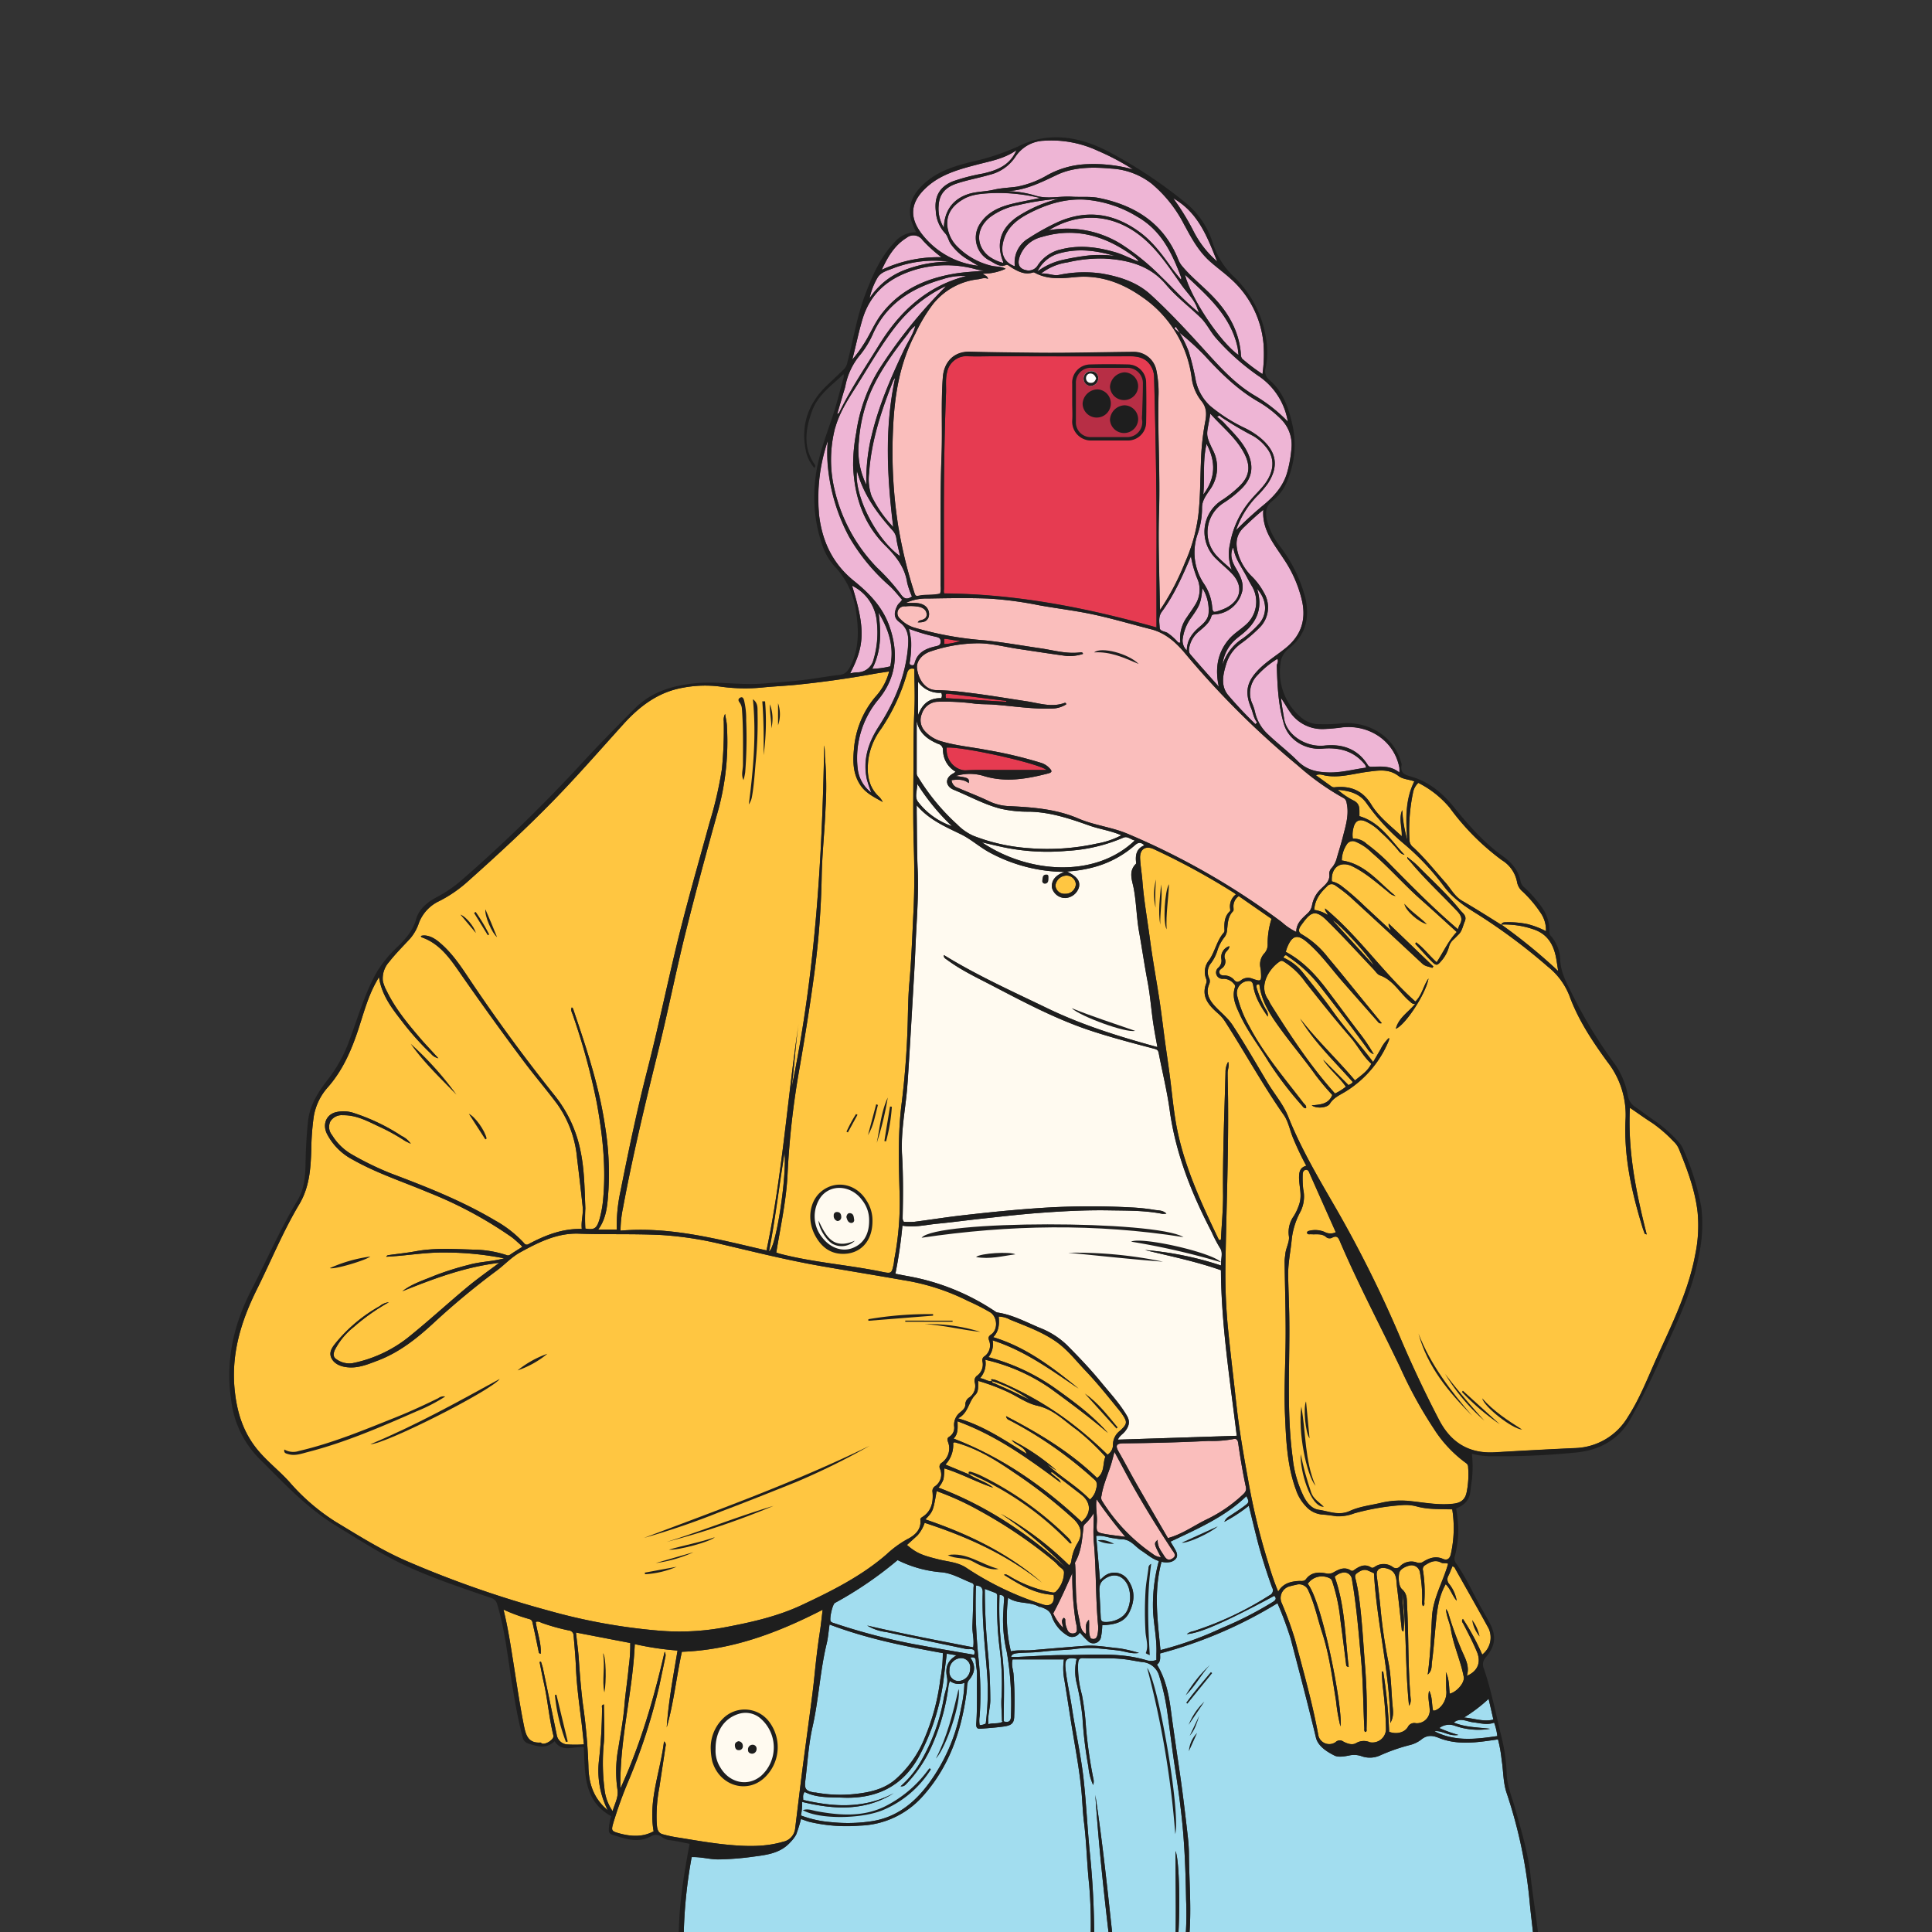 <?xml version="1.0" encoding="UTF-8"?> <svg xmlns="http://www.w3.org/2000/svg" xmlns:xlink="http://www.w3.org/1999/xlink" viewBox="0 0 500 500"><rect x="0" y="0" width="500" height="500" fill="#333333" stroke="none"/><defs><style>.cls-1{fill:none;}.cls-2{clip-path:url(#clip-path);}.cls-3{fill:#ffc641;}.cls-4{fill:#fabebc;}.cls-5{fill:#a2ddef;}.cls-6{fill:#fffaf0;}.cls-7{fill:#eeb5d5;}.cls-8{fill:#e63b51;}.cls-9{fill:#b72e45;}.cls-10{fill:#fff;}.cls-11{fill:#1e1e1e;}</style><clipPath id="clip-path"><rect class="cls-1" width="500" height="500"></rect></clipPath></defs><g id="Слой_2" data-name="Слой 2"><g id="OBJECTS"><g class="cls-2"><path class="cls-3" d="M367.06,202.61a25.48,25.48,0,0,1,8.14,6.45,62.9,62.9,0,0,0,13.5,13.56,8.45,8.45,0,0,1,3.93,5.75,4.19,4.19,0,0,0,1.39,2.34,31,31,0,0,1,4.64,5.46,7.77,7.77,0,0,1,1.43,4.82,21.49,21.49,0,0,0-4.86-1.85,24.37,24.37,0,0,0-5.52-.46c-.49,0-1,.06-1.17.59h0l.05,0a22.93,22.93,0,0,1,8.75,1.41c3.34,1.3,4.77,4,5.38,7.23.19,1,.33,2.1.54,3.4a141.34,141.34,0,0,0-14.67-12h-.1a.13.13,0,0,1,0,0c-3.34-2.09-6.67-4.2-10.08-6.18-2-1.15-3-3.28-4.52-4.94-2.66-3-5.16-6.14-8.11-8.89a2.4,2.4,0,0,1-1-1.71,47.08,47.08,0,0,1,.89-12.37A4.6,4.6,0,0,1,367.06,202.61Z"></path><path class="cls-3" d="M366,202.21c-2.43,4.85-2.18,10-1.84,15.12a33.44,33.44,0,0,1-1.29-7.68c-.93,2.15-.05,4.35-.12,6.78-2.89-2.7-5.94-5-7.9-8.21-2.22-3.65-5.36-4.89-9.39-4.48a1.23,1.23,0,0,1-.94-.22l-4-2.89c1-.45,1.84,0,2.64.12,3.66.59,7.14-.55,10.68-1,2.81-.37,5.58-.87,8.12,1.11C363.07,201.69,364.62,201.69,366,202.21Z"></path><path class="cls-4" d="M341.9,230a7.72,7.72,0,0,0-2.35,4.29,3.57,3.57,0,0,1-1.08,2c-1.41,1.35-3,2.56-3,4.89a15.59,15.59,0,0,1-3.73-2.52,190.07,190.07,0,0,0-40-22.91c-4.09-1.71-8.58-2.16-12.64-3.91-5.91-2.54-12.14-2.94-18.42-3.24a13.22,13.22,0,0,1-5-1.38c-2.54-1.2-5.18-2.2-7.76-3.32a2.28,2.28,0,0,1-1.66-2c1.59-.18,3.08-.28,4.44.76.2-1.25-.11-1.42-3.35-1.83a12.3,12.3,0,0,1,7.26,0c5.69,1.74,11.17.75,16.69-.67,1-.27,1-.62.38-1.28a5,5,0,0,0-2.38-1.49,110.28,110.28,0,0,0-13.86-3.28c-3.85-.76-7.79-1.09-11.58-2.19a9.06,9.06,0,0,1-4.56-2.76,4.19,4.19,0,0,1-.72-4.44,4.46,4.46,0,0,1,3.91-3.1,58.42,58.42,0,0,1,9.8.49c1.7.19,3.41.12,5.12.26,5,.39,10,1.2,15.05,1a7.09,7.09,0,0,0,3.47-1.08c0-.41-.29-.43-.42-.38-3.36,1.25-6.65.05-9.91-.43-5.13-.77-10.25-1.66-15.42-2.26a73.48,73.48,0,0,0-7.85-.62c-2.58,0-4.56-2.32-5-5.59-.25-1.77,1.22-3.68,3.49-4.42a38.89,38.89,0,0,1,12.32-2.11c3.47,0,6.93.94,10.4,1.46,4.18.62,8.36,1.27,12.56,1.84a11.5,11.5,0,0,0,4.18-.55c-.09-.45-.43-.43-.67-.4-3.4.46-6.67-.47-10-1-5-.72-9.89-1.61-14.87-2.12A86.59,86.59,0,0,1,237,162.53a8.27,8.27,0,0,1-4.08-2.42,1.84,1.84,0,0,1-.52-2.12,1.8,1.8,0,0,1,1.9-1.06,11.71,11.71,0,0,1,3.78.16c1,.32,1.71.89,1.74,1.92s-.8,1.34-1.66,1.54a1.08,1.08,0,0,0-.65.52c1.1,0,2.2,0,2.77-1.24a2.67,2.67,0,0,0-1.08-3.17c-1.39-.86-2.94-.54-4.72-.65a12.53,12.53,0,0,1,5.6-1.11c5.19-.09,10.38-.19,15.56,0a93.71,93.71,0,0,1,13,1.69c4.74.87,9.53,1.41,14.23,2.42,5,1.07,10,2.55,14.95,3.82,3.95,1,6.73,3.62,9.2,6.64a223.37,223.37,0,0,0,28.83,28.62,66.16,66.16,0,0,0,11.78,8.4c.89.47.84,1.2,1,1.94.42,2.69-.35,5.24-1,7.78-.48,1.93-1.08,3.83-1.64,5.74a6.31,6.31,0,0,1-1.27,2.58,2.37,2.37,0,0,0-.72,1.55C344.29,228,343,228.92,341.9,230Z"></path><path class="cls-3" d="M350.07,280c-.15.42-.57.56-1.08.82l-6.56-6.58c1.64,2.56,4.11,4.42,5.88,7A14.12,14.12,0,0,1,345.5,283c-6.41-7.14-11.61-15.09-16.68-23.15-.23-.36-.36-.8-.61-1.15-2.68-3.71.49-8.26,3-9.87.61-.38.93,0,1.31.21a19.43,19.43,0,0,1,5.33,5.17c3.82,4.83,7.66,9.64,11.69,14.29,1.87,2.17,3.16,4.82,5.36,6.79-.91,1.9-2.62,3-4.23,4.32-4.63-5.48-9.84-10.36-14.2-16C340.18,269.77,345.37,274.68,350.07,280Z"></path><path class="cls-3" d="M318.37,235.26c0,.19.05.48-.05.57-1.5,1.39-1.51,3.19-1.42,5a.85.85,0,0,1-.17.54c-1.84,2.08-2.26,4.9-3.81,7.13a4.76,4.76,0,0,0-.78,4.81,1.69,1.69,0,0,1,.05,1.15c-1.39,3.54.68,5.76,3,7.8a9.47,9.47,0,0,1,1.88,2.17c5.14,8,9.72,16.37,15.19,24.18,1.13,1.62,1.52,3.75,2.27,5.64a73.39,73.39,0,0,0,3.54,7.47c-1.54.45-1.86,1.39-1.88,3,0,2.23.79,4.44.13,6.68a13.89,13.89,0,0,1-1.47,3.32,7.15,7.15,0,0,0-1.29,5.19c.24,1.46-.77,3.05-.92,4.66-.06.63-.18,1.25-.18,1.89.09,7.63.38,15.28.22,22.91-.11,5.63-.36,11.27-.12,16.89.28,6.51.54,13.07,2.83,19.3a11.39,11.39,0,0,0,2.53,4.24,6.35,6.35,0,0,0,4.18,2.17c1.26.08,2.52.27,3.78.45a11.43,11.43,0,0,0,4.66-.77,62.29,62.29,0,0,1,12.48-2.12,11.07,11.07,0,0,1,3.62.35c3,.84,6.13.65,9.2.76a30.73,30.73,0,0,1-.39,11.69c-.33,1.29-1.11,1.53-2,1.14-1.91-.84-3.53-.23-5.1.71a1.81,1.81,0,0,1-1.64.23,4.11,4.11,0,0,0-4.34.92,1.34,1.34,0,0,1-1.92.24,4,4,0,0,0-4.66-.05c-.35.22-.65.37-1,.13-1.48-.92-2.8-.36-4.06.49-.36.24-.68.62-1.17.3-1.59-1-3-.3-4.38.47a2.63,2.63,0,0,1-2,.31c-1.92-.38-3.84-.33-5.18,1.47-.52.69-1.24.44-1.89.49-2.11.14-4.05.6-5.32,2.76a72.64,72.64,0,0,1-2.55-7.38A169.15,169.15,0,0,1,323,382.9c-.8-4.36-1.56-8.71-2.21-13.09s-1.07-8.79-1.58-13.19-1-8.71-1.43-13.08a146,146,0,0,1-.65-15.23c.2-14.1.79-28.19.7-42.29,0-2.78-.1-5.57-.12-8.36,0-.89.49-1.75.14-2.87a5.21,5.21,0,0,0-.69,2.64c-.27,10.67-.75,21.33-.63,32,0,3.66-.34,7.32-.54,11,0,.17.05.4-.22.47s-.35-.08-.44-.27c-4.63-9.65-9.13-19.37-11-30-.7-4.07-1.06-8.2-1.6-12.3-.37-2.85-.8-5.68-1.19-8.52-.49-3.62-.91-7.24-1.45-10.85-.81-5.33-1.8-10.64-2.5-16-.65-4.92-1.53-9.81-1.92-14.76-.15-2-.5-4-.61-6-.12-2.47,1.42-3.45,3.62-2.41a183.8,183.8,0,0,1,20.63,11.25,5.85,5.85,0,0,1,.54.43A3.92,3.92,0,0,0,318.37,235.26Z"></path><path class="cls-5" d="M298.43,417.38c.26,3.55,1,7.07.85,10.65,0,.53,0,1.05,0,1.57a4.08,4.08,0,0,1-2.45.1c-7-2.15-14.14-1.36-21.25-1.37-4.15,0-8.29.32-12.44.49-.48,0-1,0-1.48,0,.35-1,.85-1,5.15-1.16,1.85-.06,3.69-.32,5.54-.47s3.8-.19,5.69-.41a27.89,27.89,0,0,1,5.55-.23c1.9.16,3.79.36,5.67.57s3.57,1,5.5.65a37.35,37.35,0,0,0-5-1.17c-3-.28-6-.88-9-.66-4.62.34-9.23.75-13.84,1.13-1.75.14-3.52-.12-5.31.29a38.39,38.39,0,0,1-.71-13.88c2.42,1.76,5.5.9,8,2.34.15.1.39,0,.56.11,1.14.45,2.19.81,2.69,2.23a9.47,9.47,0,0,0,4,5.06,2.27,2.27,0,0,0,3.29-.71c.66.7,1.27,1.43,2,2.07a2,2,0,0,0,3.53-1.12,16.6,16.6,0,0,0,.29-2.85c2.86-.15,5.62-.54,7-3.34s1.58-5.6-.28-8.29a4.22,4.22,0,0,0-6.48-.82c-.22.19-.42.39-.82.75-.34-3.93-.66-7.61-1-11.41,1.64-.23,3.05.43,4.5.59.71.08,1.47.27,2.16.28,2.28,0,3.43,1.9,5.06,2.94,1.47.94,2.77,2.16,4.51,2.68A43.15,43.15,0,0,0,298.43,417.38Z"></path><path class="cls-5" d="M255.55,426.31c-.43-5-.68-9.94-.68-15.1l2.66,1c.5.18.57.52.56,1a86.73,86.73,0,0,0,.6,13.28,69.73,69.73,0,0,1,.5,12.84c-.12,1.9.07,3.81.11,5.72,0,.29,0,.55.38.49l.08-.05h0c0-5.89.34-11.78-.42-17.67a92.25,92.25,0,0,1-.66-15.07c.81.05,1.25.3,1.18,1.14-.11,1.37-.16,2.73-.25,4.1a35.7,35.7,0,0,0,.95,9.56,77.61,77.61,0,0,1,1.06,16.74c0,1.3-.79,1.53-1.86,1.2v0l-.11,0c-1.18.77-2.54.31-3.86.74-.24-2.21.47-4.12.5-6.11A136.51,136.51,0,0,0,255.55,426.31Z"></path><path class="cls-5" d="M253.24,429.21a135.06,135.06,0,0,1-.66-18.88c1.27.09,1.78.58,1.74,1.86-.2,6.65.52,13.25,1.06,19.87a65.16,65.16,0,0,1-.27,14,3.5,3.5,0,0,1-1.57.4,6.75,6.75,0,0,1,0-2.33A86.61,86.61,0,0,0,253.24,429.21Z"></path><path class="cls-5" d="M207.87,465.82c0-.72-.19-1.36.39-2.06,3.11,1.58,6.57,1.34,9.93,1.47,8.73.33,15.58-3,19.79-10.93a57.2,57.2,0,0,0,6.33-20.62c.22-1.88.48-3.76.73-5.71l2.52.42c-2.27,1.31-3,3.05-2.48,5.66.37,1.81-.54,3.71-.85,5.57a49.24,49.24,0,0,1-5.54,15.56,25.47,25.47,0,0,1-5.62,7.11c.92.13,1.29-.43,1.7-.84a34,34,0,0,0,6.55-10,54.81,54.81,0,0,0,4.17-15.24c.06-.37.2-.74.32-1.19a3.81,3.81,0,0,0,3.78.49,31.74,31.74,0,0,1-.87,6.57,46.69,46.69,0,0,1-8.47,19.64c-3.73,5-8.31,8.62-14.63,9.61a41,41,0,0,1-10.5.24,28,28,0,0,1-7.84-1.73,15,15,0,0,0,.3-3.51c8.26,2,16.26,2.45,23.72-2.25C223.74,468.12,215.87,467.69,207.87,465.82Z"></path><path class="cls-5" d="M208.42,460.81c.57-4.63.83-9.35,1.86-13.89,1.61-7.11,1.94-14.42,3.65-21.5.38-1.55.49-3.17.76-5,9.55,3.62,19.37,5.61,29.31,7.4a35.39,35.39,0,0,1-.64,6.7,56.44,56.44,0,0,1-4.07,15.28,28.27,28.27,0,0,1-7.63,10.77c-2.67,2.27-5.92,3.12-9.25,3.57a35.51,35.51,0,0,1-11.36-.25c-.1,0-.2,0-.3,0C208.53,463.5,208.14,463,208.42,460.81Z"></path><path class="cls-5" d="M248.06,435.05a2.39,2.39,0,0,1-2.35-2.72,3.07,3.07,0,0,1,3-3.21,2.36,2.36,0,0,1,2.37,2.71A3.17,3.17,0,0,1,248.06,435.05Z"></path><path class="cls-5" d="M236.71,425.54a160.67,160.67,0,0,1-20.93-5.5,1.76,1.76,0,0,1-.77-.39c-.45-.54.43-4.46,1.06-4.81a98.27,98.27,0,0,0,16.23-11.09,30.9,30.9,0,0,0,11.28,3.14c2.83.22,5.32,1.79,7.95,2.79.66.25.42.83.41,1.27-.07,3.27-.14,6.55-.28,9.82-.07,1.77.51,3.49.2,5.55-9.18-1.78-18.34-3.51-27.44-5.64a12.55,12.55,0,0,0,5,1.69c6.91,1.52,13.83,2.95,20.75,4.41a5.88,5.88,0,0,0,1,0c.88,0,1.25.42.93,1.47C247,427.38,241.84,426.49,236.71,425.54Z"></path><path class="cls-3" d="M250,405.69c-2.13-1.38-4.58-1.51-6.92-2.08-4.51-1.1-5.91-1.68-8.36-3.78.92-.83,1.84-1.66,2.74-2.49a9.4,9.4,0,0,0,1.84-3.23c11,3.57,21.32,8.24,30.38,15.5-8.82-7.68-19.17-12.63-30.19-16.39,2-2.11,2-2.11,2.91-7.32A72.77,72.77,0,0,1,253.56,391a122.4,122.4,0,0,1,19.1,12.95,8.19,8.19,0,0,1,1.15,1.13c.53.67,1.64,1,1.55,2a7.1,7.1,0,0,1-2.1,4.83c-.4.36-.78.23-1.22.15A32.42,32.42,0,0,1,261,407.76a4,4,0,0,0-.66-.31c-.08,0-.18,0-.53.1,4.11,2.55,8,5,12.86,5.19.36,2.07-.78,3.09-2.64,2.54A78.51,78.51,0,0,1,250,405.69Z"></path><path class="cls-3" d="M250.79,381.57v0h0v0l0,0-6.11-2.54a7.4,7.4,0,0,0,2-5.57c.3-.3.57-.15.85-.07,5.56,1.57,10.35,4.57,15.07,7.81a127.74,127.74,0,0,1,15.23,11.9c2,1.91,2.47,3.91,1,6.32a11.78,11.78,0,0,0-1.57,4.59,1.72,1.72,0,0,1-.57,1.08A83.58,83.58,0,0,0,259,391.76a105,105,0,0,1,17,14.09c-9.82-8.85-20.62-16.1-33.13-20.86a6.53,6.53,0,0,0,1.31-2.2,22.79,22.79,0,0,0,.23-2.77c4.37,1.36,8.36,3.57,12.63,5C255.18,383.47,252.77,382.89,250.79,381.57Z"></path><path class="cls-3" d="M247.81,367.83c10,3.65,18.33,9.64,26.71,15.89-.23-.79-.8-1.05-1.24-1.42s-.89-.75-1.37-1.15c.47-.31.68.07.91.25q3.56,2.72,7.07,5.45c2.57,2,2.57,4.92.05,7-9.72-9.1-20.44-16.65-33.13-21.54C248,371.07,247.84,369.58,247.81,367.83Z"></path><path class="cls-3" d="M255,351.91a48.34,48.34,0,0,1,17,7.52c5,3.66,10,7.35,14.74,11.42-4.1-4.68-9.09-8.31-14.11-11.88a54.15,54.15,0,0,0-16.82-7.74,5.37,5.37,0,0,0,1.08-4.35c8.47,2.72,15.27,7.78,22.26,12.49-6.74-5.48-13.61-10.75-22.11-13.31,1.4-1.4,1.66-3.26,1.42-5.33a6.29,6.29,0,0,1,2.95.79c4.28,1.75,8.67,3.29,12.43,6.07,2.65,2,4.68,4.59,6.95,7,3.25,3.38,6.17,7.07,9.13,10.71a6.46,6.46,0,0,1,.44.59c1.46,2.15,1.44,2.6-.51,4.4a4.54,4.54,0,0,0-1.81,3.49,3,3,0,0,1-1.4,2.69,100.6,100.6,0,0,0-11.36-9.62,87.06,87.06,0,0,0-17-9.46,5,5,0,0,0-1.52-.44c-.39,0-.23.26-.06.43h.07a.43.43,0,0,1,0,.05,34.62,34.62,0,0,1,9.71,4.84c-1.63-.79-3.26-1.6-4.91-2.37-1.35-.63-2.74-1.2-4.09-1.84-.26-.13-.8-.09-.71-.63h0l0,0c-1.11.19-1.94-.64-3.14-.76A5.68,5.68,0,0,0,255,351.91Z"></path><path class="cls-6" d="M298.79,313.12a49.85,49.85,0,0,0-6.1-.64,196,196,0,0,0-21,0c-7.56.43-15.08,1.19-22.6,2.05-4.15.47-8.29,1.14-12.44,1.67a20.62,20.62,0,0,1-2.72,0,1.59,1.59,0,0,1-.32-1c.12-5.44.17-10.86-.15-16.3-.28-4.75.43-9.45,1-14.16.36-2.91.52-5.84.71-8.76.39-6.15.74-12.3,1.1-18.44.24-4.15.5-8.3.66-12.45.28-6.75.88-13.49.57-20.25-.22-4.79-.17-9.59-.25-14.38v-2.05c3.25,3.78,7.4,5.53,11.48,7.52,2.6,1.27,4.81,3.31,7.4,4.7a41.51,41.51,0,0,0,18.45,5c.19,0,.38,0,.9.11a4.78,4.78,0,0,0-2.51,1.51,3.15,3.15,0,0,0-.68,2.61,3.59,3.59,0,0,0,3.38,2.55,3.91,3.91,0,0,0,3.57-2.78c.35-1.63-.42-2.72-3.09-4.09a34.09,34.09,0,0,0,6.49-1,26.45,26.45,0,0,0,11.05-5.77c.84-.75,1.53-.93,2.47,0-2,.83-2.34,2.44-2.14,4.32,0,.14.06.36,0,.43-2.06,2-1,4.29-.59,6.47.69,3.75.72,7.57,1.4,11.32.75,4.21,1.36,8.45,2.16,12.66s1,8.2,1.71,12.28c.24,1.52.54,3,.84,4.73-9.84-2.69-19.42-5.67-28.49-10.05s-18.16-8.47-26.76-13.76c-.12.71.42.93.83,1.23,3.62,2.68,7.69,4.6,11.66,6.66,7.91,4.13,15.79,8.31,24.26,11.26,5.83,2,11.81,3.54,17.77,5.12.7.19.94.42,1.07,1.09.94,4.91,2.16,9.78,2.84,14.73,1.54,11.27,5.67,21.59,10.86,31.58a35.61,35.61,0,0,0,2.22,4.23c.79,1.12.13,2.83.21,4.44a84.09,84.09,0,0,0-19.67-4c6.56,1.6,13.19,2.94,19.65,5.22.09,14.27,2.35,28.39,4.09,42.85l-30.76,1c.41-1,1.28-1.42,1.84-2.14,1-1.25,1.4-2.48.52-4-1.86-3.19-4.37-5.87-6.69-8.7-2.79-3.41-5.83-6.6-8.94-9.72a21.24,21.24,0,0,0-7-4.4c-3.58-1.5-7-3.37-10.94-3.95a1.43,1.43,0,0,1-.51-.25,59.23,59.23,0,0,0-22.72-9.17c-1.05-.19-2.09-.4-3.14-.61a121.1,121.1,0,0,0,1.82-12.44c3.1.55,6.08-.23,9.08-.51,3.88-.37,7.75-.91,11.63-1.32,4.75-.51,9.5-1.07,14.27-1.43,6.19-.47,12.39-.81,18.62-.7,4.58.08,9.18,0,13.71.91a4.57,4.57,0,0,0,1-.07C300.91,313.16,299.76,313.29,298.79,313.12Z"></path><path class="cls-7" d="M235.8,165.78a21.09,21.09,0,0,0-.56-3.06,48.55,48.55,0,0,0,7.13,2.11c.72.2,1.09.42,1.09,1.24s-.46,1-1.16,1.17c-2.56.56-4.86,1.52-5.58,4.41-.14.53-.44.58-.86.48-.58-.14-.43-.63-.36-1A27.05,27.05,0,0,0,235.8,165.78Z"></path><path class="cls-6" d="M247.3,199.71a2.68,2.68,0,0,1-.51.41c-2.52,1.31-1.95,3.47.06,4.28,4,1.63,7.88,3.81,12.12,4.89a31.45,31.45,0,0,0,7.25.77c5.45.07,10.49,1.74,15.54,3.53,2.73,1,5.65,1.35,8.46,2.58a21.42,21.42,0,0,1-6.4,2.16,59.5,59.5,0,0,1-17.75,1.16,48.49,48.49,0,0,1-14.15-3.19,13.59,13.59,0,0,1-4.17-2.92A55.63,55.63,0,0,1,237.54,201a1.38,1.38,0,0,1-.3-.8V186.52c.6,3.24,2.83,4.84,5.55,6a1.61,1.61,0,0,1,1.26,1.62A6.52,6.52,0,0,0,247.3,199.71Z"></path><path class="cls-8" d="M245,193.47c3.89-.33,23.57,4,25.86,5.79-5.56,0-11,0-16.39,0-1.46,0-2.92,0-4.39.09C247.88,199.54,244.7,197.35,245,193.47Z"></path><path class="cls-6" d="M290.66,216.81c1.13-.52,1.88.45,3,.7C283.34,227.4,266,226,254.14,218c2.16.49,4,.95,5.87,1.33a56,56,0,0,0,16.14.87A42.47,42.47,0,0,0,290.66,216.81Z"></path><path class="cls-6" d="M246.36,213.8a18.58,18.58,0,0,1-8.85-6.37c-.88-1.21-.11-3-.15-4.6A57,57,0,0,0,246.36,213.8Z"></path><path class="cls-3" d="M276,226.6a2.4,2.4,0,0,1,2.43,2.22,2.66,2.66,0,0,1-2.82,2.49,2.29,2.29,0,0,1-2.46-2.14A2.93,2.93,0,0,1,276,226.6Z"></path><path class="cls-4" d="M300.44,403a3.67,3.67,0,0,1-2.12-.86,46,46,0,0,1-13.15-13.79,1.56,1.56,0,0,1-.11-1.2c.4-2.71,1.53-5.2,2.36-7.78.36-1.08.61-2.2,1-3.62,1,1.86,1.85,3.43,2.68,5,3.73,7,7.91,13.77,12.27,20.42.41.63,1.21,1.4.13,2.12s-1.67.25-2.26-.7c-.75-1.22-1.73-2.32-1.63-4.09C298.59,399.45,298.59,399.45,300.44,403Z"></path><path class="cls-4" d="M283.79,388a122.25,122.25,0,0,0,7.44,9.73c-1.87-.26-3.46-.42-5-.69-2.51-.45-2.51-.49-2.36-3.07C284,392.1,283.48,390.22,283.79,388Z"></path><path class="cls-4" d="M293.94,383.7c-1.49-2.62-2.88-5.3-4.39-7.92-.81-1.41-.93-2.23,1.23-2.24,7.33-.06,14.67-.25,22-.62a30.11,30.11,0,0,0,6.42-.48c.8-.21,1.13.26,1.24,1,.55,3.84,1.19,7.67,2,11.46.23,1.08-.48,1.62-1.12,2.21a36.89,36.89,0,0,1-9.06,6.13c-3.27,1.58-6.24,3.8-10,4.83C299.49,393.3,296.7,388.51,293.94,383.7Z"></path><path class="cls-3" d="M260.7,360.19c2.6,1.19,5,3,7.76,3.61,4.21.94,6.94,3.91,10.17,6.2a60.87,60.87,0,0,1,7.45,7c-.76,1.72-.11,4.05-2.15,5.5-6.84-6.64-14.93-11.51-23.56-16a1.17,1.17,0,0,0,.79,1,104.44,104.44,0,0,1,22.12,15.45c1,.86.47,2.07.19,3.13a5.14,5.14,0,0,1-1.39,2c-3.37-3.48-7.6-5.86-11.12-9.12l2.52,1.64a55.63,55.63,0,0,0-11.66-7.92c1.06,1.44,3.27,1.6,3.86,3.56-5.61-3.46-11-7.2-17.74-9.18,2.69-1.32,2.68-4.3,4.49-6.09.92-.91.66-2.28.74-3.59A53.1,53.1,0,0,1,260.7,360.19Z"></path><path class="cls-4" d="M281.82,419.21c-1.32,1.2-.48,2.52-.82,3.65-1.45-.89-1.39-2.5-1.74-4-1.08-4.56-.72-9.21-1-13.83,0-.24-.12-.46,0-.7,1.59-2.82,1.81-6,2.14-9.09a1.11,1.11,0,0,1,.35-.77,12.73,12.73,0,0,0,2.32-2.87c0,2.46-.19,4.94,0,7.38.66,7.11.44,14.26,1.09,21.37a9,9,0,0,1-.11,2.63c-.22,1.07-.72,1.41-1.73,1.07C281.57,422.65,282,421.05,281.82,419.21Z"></path><path class="cls-4" d="M275.31,418.7c-.85.68-.28,1.52-.19,2.57a13,13,0,0,1-2.55-3.72c1.85-3.4,3.33-6.79,4.94-10.4a78.63,78.63,0,0,0,.89,12.62,9.68,9.68,0,0,1,.26,1.28c0,.64.29,1.45-.7,1.66a1.45,1.45,0,0,1-1.75-1,5.38,5.38,0,0,1-.52-2.26C275.69,419.2,275.75,418.89,275.31,418.7Z"></path><path class="cls-5" d="M285.91,408.61c2.92-2,5.36-.26,6.19,2.28a8.21,8.21,0,0,1-.29,5.7c-1,2.44-4.12,3.35-6.06,3.17-.72-.07-.85-.56-.88-1.14-.1-2.1-.21-4.19-.31-6.29C284.44,410.88,284.47,409.59,285.91,408.61Z"></path><path class="cls-5" d="M300.6,404.2a5.36,5.36,0,0,0,2.55,0c1.42-.6,1.85-1.51,1.14-2.88-.45-.86-1-1.68-1.35-2.34,7-3.35,14-6.34,19.62-11.76.75,1.44.76,1.59-.51,2.54s-2.56,1.77-3.86,2.63a3.22,3.22,0,0,0-1.34,1.46,38.26,38.26,0,0,0,6.35-4.16c.64,2.62,1.26,5.21,1.91,7.81,1.13,4.53,2.54,9,4.11,13.36a1.38,1.38,0,0,1-.65,2,84.62,84.62,0,0,1-19.71,9.3,3.7,3.7,0,0,0-1.7.75c3.35-.21,10.07-3.16,22.62-9.9.68.7.35,1.12-.35,1.57a92.33,92.33,0,0,1-13.25,6.77,89,89,0,0,1-15.85,5.7C299.59,419.41,298.53,411.82,300.6,404.2Z"></path><path class="cls-6" d="M237.6,185.09v-8.65a6.75,6.75,0,0,0,6,2.87,1.55,1.55,0,0,1,0,1.39C240.57,180.61,238.68,182.12,237.6,185.09Z"></path><path class="cls-8" d="M245.69,179.58c3.48.4,6.94.86,10.41,1.3l4.32.53a1.64,1.64,0,0,0,0,.23l-15.63-.95C244.66,179.53,244.67,179.46,245.69,179.58Z"></path><path class="cls-8" d="M244.36,166.68v-1.35c1.44.07,2.79.54,4.21.51A13.41,13.41,0,0,1,244.36,166.68Z"></path><path class="cls-7" d="M225.39,113.55a50.1,50.1,0,0,0-1.17,11.91,20.15,20.15,0,0,1-1.93-11.18,39.73,39.73,0,0,1,3-12.71c2.44-5.58,6-10.46,9.74-15.21a7.56,7.56,0,0,1,1.89-2.07c-.6,2.34-1.94,4.17-2.89,6.16C230.48,97.9,227.2,105.44,225.39,113.55Z"></path><path class="cls-7" d="M231.7,97.75c-2.82,13-2.08,25.81-.52,38.65a31.18,31.18,0,0,1-5.6-8,13.06,13.06,0,0,1-.65-5.91c.56-8.4,3.19-16.26,6.27-24A5.35,5.35,0,0,1,231.7,97.75Z"></path><path class="cls-7" d="M231.05,137.33a3.68,3.68,0,0,1,.95,2.07c.21,1.48.61,2.93.95,4.53-6.16-4.3-11.94-15.73-11.15-22.05C223.45,128,227,132.84,231.05,137.33Z"></path><path class="cls-7" d="M309.82,79.67c.11.3.25.6.55,1.3-3.79-3-6.71-6.35-9.88-9.39a61.61,61.61,0,0,0-10.2-8.32A26.59,26.59,0,0,0,271.4,59.6c7.73-4.71,16.08-4.22,23.07.92,4.87,3.58,8,8.6,11.42,13.39C307.24,75.8,309,77.42,309.82,79.67Z"></path><path class="cls-7" d="M306.66,71.08c5.79,5.45,11.81,10.57,13.63,18.76.13.61.16,1.25.26,2.06C315.75,88.53,308.21,77.19,306.66,71.08Z"></path><path class="cls-7" d="M274.31,64.62a9.84,9.84,0,0,0-5.64,3.93A2.78,2.78,0,0,1,266,70c-2.08-.26-2.82-1.44-2.14-3.48a7.94,7.94,0,0,1,5.72-5.18c8.64-2.6,16.32-.37,23.41,4.74.44.31.86.65,1.27,1a3.58,3.58,0,0,1,.38.61c-2.12-.8-3.91-1.78-5.84-2.36C284,63.92,279.23,63.28,274.31,64.62Z"></path><path class="cls-7" d="M288.57,66.25a31.67,31.67,0,0,0-6.81-.12,62,62,0,0,0-7,1.21,17.34,17.34,0,0,0-6.27,2.94,8.86,8.86,0,0,1,5-4.5C278.59,64.12,283.59,64.78,288.57,66.25Z"></path><path class="cls-7" d="M305.65,72.38c-.82-1-1.56-1.86-2.21-2.76-2.49-3.5-5-7-8.52-9.57-6.49-4.74-13.36-5.89-20.86-2.69a60.35,60.35,0,0,0-7.92,4.37,7.21,7.21,0,0,0-3.47,7.2c-3.42-1.2-3.72-4.17-2.84-7,1-3.22,3.5-5.13,6.3-6.61,4.53-2.37,9.29-3.91,14.52-3.65a30.36,30.36,0,0,1,13.71,4.43c6.25,3.58,9,9.45,11.36,15.75C305.75,71.9,305.7,72,305.65,72.38Z"></path><path class="cls-7" d="M263.13,56.2c-4.21,3-5.37,6.75-3.52,11.55,0,.07,0,.17,0,.29a10.75,10.75,0,0,1-3.76-1.77c-3.39-2.76-3.25-7.12.29-10a17.29,17.29,0,0,1,7.26-3.17A69,69,0,0,1,274,51.45,35.06,35.06,0,0,0,263.13,56.2Z"></path><path class="cls-7" d="M325.33,152.39c2.6,2.84,2.79,6.63.37,9.2a26,26,0,0,1-4.16,3.7A12.62,12.62,0,0,0,316.4,172a10.08,10.08,0,0,1,3.52-6.64c.62-.56,1.29-1,1.93-1.57C325.37,160.83,326.86,157.25,325.33,152.39Z"></path><path class="cls-7" d="M322.41,161.69c-1.49,1.34-3.25,2.38-4.53,3.95-2.92,3.57-3.42,7.62-2.45,12.08-2.46-2.78-4.94-5.53-7.35-8.35-.62-.72-.35-1.66-.13-2.51a7.09,7.09,0,0,1,2.45-3.55c1.25-1.08,2.6-2.09,3.1-3.79.13-.46.48-.5.92-.51a7.83,7.83,0,0,0,7.06-6c.46-2.23-.55-4.08-1.61-5.9-.93-1.59-1.61-3.23-.9-5.11,0-.07.1-.11.23-.25.41,2.85,2.15,5,3.4,7.42.5.95,1,1.87,1.56,2.81A7.9,7.9,0,0,1,322.41,161.69Z"></path><path class="cls-7" d="M305.47,166.28c-.6.24-.72-.28-1-.5a14.36,14.36,0,0,0-2.34-2c-.69-.39-1.93-.43-2-1.25-.06-1.4-.43-2.89.56-4.23,3.19-4.32,5.33-9.21,7.53-14.34a27.09,27.09,0,0,0,1.83,6.25,7.27,7.27,0,0,1-.89,6.55c-.59,1-1.31,1.93-1.94,2.91A9.26,9.26,0,0,0,305.47,166.28Z"></path><path class="cls-7" d="M306.14,165a11.84,11.84,0,0,1,2.19-5.19c2.25-3.19,2.47-3.79,2.85-7.6a10.78,10.78,0,0,1,1.59,6.64c-.17,1.5-1.26,2.5-2.34,3.42-1.82,1.56-3.24,3.34-3.29,6.08A3.48,3.48,0,0,1,306.14,165Z"></path><path class="cls-7" d="M318.31,140.82a11.29,11.29,0,0,0,.48,6.64c-1.26-1.15-2.59-2.23-3.77-3.47a9,9,0,0,1,1.65-13.84,28.66,28.66,0,0,0,4.58-3.63c2.79-2.73,3.32-5.75,1.66-9.31-1.46-3.13-4-5.43-6.24-7.9A16,16,0,0,0,315,107.9c.65-.61.83-.14,1,0a88.67,88.67,0,0,0,8.3,4.91,12.09,12.09,0,0,1,3.49,3.08c1.84,2.29,2,5.08.47,7.91-1.15,2.15-3,3.7-4.54,5.54A24,24,0,0,0,318.31,140.82Z"></path><path class="cls-7" d="M322.11,117.54c1.66,3.35,1.19,5.91-1.5,8.44a30.51,30.51,0,0,1-4.23,3.37,9.65,9.65,0,0,0-1.56,15.35c1.28,1.27,2.7,2.41,3.95,3.71,3.14,3.24,2.44,7-1.62,9a12.25,12.25,0,0,1-1.35.54c-1.95.67-1.92.65-2.14-1.34a12.73,12.73,0,0,0-2-5.42,14.47,14.47,0,0,1-1.73-12.93,20.47,20.47,0,0,0,1.15-6.87c0-1.78,1-3.13,1.92-4.48a9.84,9.84,0,0,0,.85-10.52c-2.13-4.37-1.47-3.86-.62-9.34C316.36,110.57,320,113.37,322.11,117.54Z"></path><path class="cls-7" d="M311.41,128c.43-4.45-.22-8.72.85-13.13C314.67,119.47,314.66,123.7,311.41,128Z"></path><path class="cls-8" d="M299.3,162.36c-18-5.08-36.13-8.64-54.89-8.8-.25-.34-.1-.85-.1-1.32,0-9.31-.07-18.62,0-27.93.07-7.54.22-15.08.52-22.62.07-1.83-.19-3.69.31-5.52a5.1,5.1,0,0,1,5.49-4c2.2.1,4.41,0,6.61,0,11.66,0,23.32.07,35,0,2.48,0,4.4.46,5.69,2.66a5.58,5.58,0,0,1,.75,2.63c.37,14.49.67,29,.63,43.47C299.29,148.05,299.3,155.15,299.3,162.36Z"></path><path class="cls-7" d="M334.14,184.65a10.08,10.08,0,0,0,8.41,4,48.67,48.67,0,0,0,4.95-.45c6.76-.68,13.25,3.38,14.65,10.38a7.79,7.79,0,0,1,0,1.32c-2.19-1.76-4.51-1.54-6.8-1.48-.53,0-1,.13-1.39-.48-2.6-4.19-6.66-5.5-11.21-5s-9.78-2.57-10.44-7.05c-.25-1.63-.59-3.24-.78-5.27C332.56,182.13,333.23,183.47,334.14,184.65Z"></path><path class="cls-7" d="M332.3,187.43c1.27,4.15,5.59,6.66,9.95,6.29,4.13-.35,7.85.48,10.7,3.78a2,2,0,0,1,.6,1.15c-3.24.42-6.34,1.31-9.6,1.24s-5.84-.66-8.16-3-5.16-4.5-7.64-6.86a11.21,11.21,0,0,1-3.33-5.7,12.25,12.25,0,0,0-.72-2.22,6.59,6.59,0,0,1,1.36-7.42,23.56,23.56,0,0,1,5.1-4.19c.44.69-.14,1.23-.12,1.81C330.59,177.4,330.8,182.53,332.3,187.43Z"></path><path class="cls-7" d="M332.1,144.46A32.35,32.35,0,0,1,337,155.64c1.06,5-.41,9-4.38,12.17-2.24,1.81-4.72,3.31-6.77,5.36-3.21,3.23-3.78,5.9-2.07,10.06.51,1.25.66,2.64,1.56,3.74l-.43.44a100.08,100.08,0,0,1-7.2-7.67c-1.83-2.38-1.19-5.29-.33-8a10.09,10.09,0,0,1,3.7-5.14,38.91,38.91,0,0,0,4.8-4.08,7.37,7.37,0,0,0,1.23-9.13,17.77,17.77,0,0,0-2.92-4,14.07,14.07,0,0,1-3.67-5.74c-.77-2.55-.87-5,1.33-7.13,1.58-1.51,3.15-3,5.09-4.58C326.58,137.11,329.62,140.66,332.1,144.46Z"></path><path class="cls-7" d="M334.22,116.17a32.2,32.2,0,0,1-1,5.74c-.94,3.63-3.23,6.29-6,8.61a93.14,93.14,0,0,0-7.33,6.7,23.73,23.73,0,0,1,5.28-8.68,27.3,27.3,0,0,0,2.88-3.32c2.95-4.45,2.4-8.21-1.67-11.73A19.85,19.85,0,0,0,322,110.7a42.14,42.14,0,0,1-8.83-5.66,12.47,12.47,0,0,1-3.79-7A64.28,64.28,0,0,0,307.64,91a29.42,29.42,0,0,0-2.37-4.85q-.69-.57-1.35-1.17l.39-.42,1,1.59a69.45,69.45,0,0,1,6.28,5.69c4.29,4.67,8.72,9.09,14.28,12.24a28.55,28.55,0,0,1,5.66,4.4A9.32,9.32,0,0,1,334.22,116.17Z"></path><path class="cls-7" d="M333.29,109.11a40.35,40.35,0,0,0-8.58-6.75c-4.72-2.78-8.37-6.69-12-10.68-4.84-5.32-9.69-10.66-15-15.5-3.54-3.21-8-4.6-12.6-5.4a31.86,31.86,0,0,0-11.06.37c-1.52.28-2.83-.51-4.63-.36a14.41,14.41,0,0,1,6.86-2.89,37.23,37.23,0,0,1,9.42-1c6.18.33,11.89,1.76,16.07,6.75,2.68,3.2,6,5.68,9,8.6,1.55,1.54,2.44,3.51,3.84,5.14a60.58,60.58,0,0,0,10.9,9.77A17.72,17.72,0,0,1,333.29,109.11Z"></path><path class="cls-7" d="M315,67.67a25.83,25.83,0,0,1-6.09-7.78,61.92,61.92,0,0,0-5.28-8.58C310.12,55,312.43,61.29,315,67.67Z"></path><path class="cls-7" d="M306.57,58.35c1.8,3.37,3.65,6.72,6.54,9.3,1.72,1.53,3.59,2.88,5.29,4.42A25.56,25.56,0,0,1,327,89a36.94,36.94,0,0,1-.27,7.81,48.38,48.38,0,0,1-5.15-3.88c-.5-.44-.42-1.19-.48-1.78-.56-5.48-3.1-10-6.77-13.94-2.66-2.88-5.81-5.26-8.34-8.28a6,6,0,0,1-1-1.61c-3.68-9.4-11.1-14.15-20.55-16.07-2.22-.46-4.68-.2-7-.34-3.18-.21-6.36.71-9.57-.31A27,27,0,0,0,260,49.47c4.94,0,9.2-2.15,13.53-4.21s9.26-2.06,14.07-1.63A18.68,18.68,0,0,1,298,47.5,33.8,33.8,0,0,1,306.57,58.35Z"></path><path class="cls-7" d="M270.15,36.42A28.41,28.41,0,0,1,284.06,39a63.65,63.65,0,0,1,9.16,4.84,38.41,38.41,0,0,0-11.83-1.35,22.85,22.85,0,0,0-10.3,2.82,24.8,24.8,0,0,1-7.88,3c-2,.29-4.09.33-6.06.8-2.17.51-4.43.43-6.56,1.12-3.93,1.28-6.18,4.26-6.32,8.69a9.3,9.3,0,0,1-1.35-5.71c.15-3,1.81-4.76,4.63-5.7s5.73-1.45,8.57-2.28a11.11,11.11,0,0,0,6.73-4.75A9.23,9.23,0,0,1,270.15,36.42Z"></path><path class="cls-7" d="M240.4,47.94c3.61-3,8.16-4.22,12.66-5.39,3.36-.88,6.84-1.47,10-3.68-1.75,4-5.1,5.22-8.7,6.05a49.09,49.09,0,0,0-7.73,2c-3.45,1.39-4.86,3.94-4.45,7.64a9.13,9.13,0,0,0,2.39,5.78c.78.8.91,2.1,1.64,3a14.45,14.45,0,0,0,3.23,3.16c1.2.83,2.48,1.53,3.72,2.28a21.47,21.47,0,0,1-14.73-8.41C234.92,55.66,235.93,51.7,240.4,47.94Z"></path><path class="cls-7" d="M234.62,61.55a2.86,2.86,0,0,1,4.15.6,36.06,36.06,0,0,0,4.88,4.42,34.48,34.48,0,0,0-15.46,3.26C229.72,66.55,231.47,63.5,234.62,61.55Z"></path><path class="cls-7" d="M227.16,71.77c.88-1.39,2.63-1.79,4.07-2.37a29.55,29.55,0,0,1,14.47-1.67,32.24,32.24,0,0,0-11.65,2.18,18.81,18.81,0,0,0-9,7.28A17.65,17.65,0,0,1,227.16,71.77Z"></path><path class="cls-7" d="M223.24,82.51c2.18-7.13,7.37-11,14.36-12.92a28.94,28.94,0,0,1,15,.1c.59.16,1.21.22,2,.36-2.61.26-5,.35-7.42.75-7.52,1.25-14.15,4.12-19,10.41-1.95,2.53-3.06,5.51-4.83,8.13a29.47,29.47,0,0,1-2.78,3.71C221.57,89.26,222.23,85.83,223.24,82.51Z"></path><path class="cls-7" d="M218.2,101.83c.19-.65.43-1.3.57-2a17.65,17.65,0,0,1,3.94-8.14,24.26,24.26,0,0,0,3.34-5.63c3.63-7.74,10.17-11.63,18-13.84a15.91,15.91,0,0,1,6-.78c-10.26,2.61-17.31,9.26-22.67,18-3.5,5.66-7.22,11.2-10.14,17.2a1,1,0,0,1-.6.52Z"></path><path class="cls-7" d="M216.13,110.71c1-3.62,3-6.86,5-10,3.49-5.46,6.64-11.13,10.64-16.25a36.37,36.37,0,0,1,12.36-10.12,4.78,4.78,0,0,1,.75-.27l0,0c.1.06.05,0,0,0l-.06,0A128.54,128.54,0,0,0,227.4,95.75,42.71,42.71,0,0,0,221.59,112a44.66,44.66,0,0,0-.8,8.54c.3,7.92,2.68,15.08,8.39,20.73,2.77,2.74,5,5.59,5.6,9.53a21.44,21.44,0,0,0,1.23,3.56c-1.51,1.08-2.27.37-3.09-.85a53.53,53.53,0,0,0-5.88-6.54,42.72,42.72,0,0,1-11-20A33,33,0,0,1,216.13,110.71Z"></path><path class="cls-7" d="M211.91,132.69a46,46,0,0,1,2.3-18.63,38.61,38.61,0,0,0,.07,7.13,48.29,48.29,0,0,0,5.44,17.71,50.56,50.56,0,0,0,10.48,12.72c1.18,1.08,2.16,2.37,3.23,3.56-.35.7-1,1-1.28,1.67-.85,1.72-.88,3.09.63,4.17,2.35,1.69,2.39,4,2.19,6.42-.63,7.58-3.56,14.37-7.64,20.68-2.7,4.19-4.07,8.61-3,13.58a33.14,33.14,0,0,0,1.16,3.43,9,9,0,0,1-3.52-6A23.66,23.66,0,0,1,227.35,181c4.69-5.7,5.22-12,2.87-18.8-1.76-5.1-5.31-8.73-9.39-12C215.31,145.67,212.62,139.74,211.91,132.69Z"></path><path class="cls-7" d="M227.38,158.58c2.52,4.22,4.09,8.65,3,13.86a21.92,21.92,0,0,1-4.67.64C228.17,168.36,228,163.51,227.38,158.58Z"></path><path class="cls-7" d="M220.51,151.58a11.42,11.42,0,0,1,6.41,9.49,24.67,24.67,0,0,1-.89,9.69,4.29,4.29,0,0,1-4.31,3.23,14.13,14.13,0,0,0-1.74.27C223.68,167.27,224.07,163,220.51,151.58Z"></path><path class="cls-3" d="M104.85,403.83c-6.29-2.77-12.13-6.46-18-10a53.81,53.81,0,0,1-11.95-10.3c-2.71-3-5.92-5.43-8.45-8.58-3.4-4.25-5-9.07-5.63-14.46-1.18-9.69,1.47-18.39,5.71-26.9,3.62-7.28,6.7-14.86,10.87-21.84,2.7-4.51,3-9.29,3.16-14.2a66.87,66.87,0,0,1,.64-8.61,15.09,15.09,0,0,1,3.64-7.55c3.86-4.39,6.09-9.55,7.9-15,1.28-3.91,2.35-7.94,4.28-11.63.31-.59.65-1.17,1.06-1.9.66,4.52,3.18,7.88,5.74,11.17a72,72,0,0,0,7.8,8.76,3.29,3.29,0,0,0,1.83,1.09c-1.48-1.62-2.75-3-4-4.37-3.5-4.07-7-8.16-9.37-13.05a10,10,0,0,1-1-2.59,6.34,6.34,0,0,1,1.6-4.89c1.65-2.12,3.54-4,5.39-6a11.87,11.87,0,0,0,2.36-4.17,10.31,10.31,0,0,1,5.31-5.64,34.1,34.1,0,0,0,7.55-5.25c7.35-6.55,14.59-13.23,21.48-20.26,6.41-6.54,12.42-13.45,18.56-20.24,4.23-4.68,9.05-8.33,15.41-9.44a30.6,30.6,0,0,1,9.56-.31,45.14,45.14,0,0,0,10.84.27c2.91-.3,5.85-.42,8.76-.7q10-1,20-2.8c1.37-.25,2.76-.44,4.21-.67a15.35,15.35,0,0,1-3.57,6.58A23.86,23.86,0,0,0,221,193.89c-.32,3.37-.23,6.51,1.73,9.39,1.4,2.05,3.59,3.06,5.72,4.27a6,6,0,0,0-.83-1.24c-3-2.66-3.31-6.15-2.89-9.77a17.38,17.38,0,0,1,3.27-7.87,49.91,49.91,0,0,0,6.72-14.37c.32-1.1.79-1.43,1.92-1.2,0,3.57.18,7.17,0,10.74s-.2,7-.22,10.57c0,8.09-.19,16.17.06,24.25.18,5.73.21,11.45-.07,17.17-.31,6.2-.52,12.4-1.07,18.59-.25,2.77-.31,5.57-.38,8.36a219.52,219.52,0,0,1-1.58,22.5c-1,7.58-.79,15.12-.59,22.7a77.28,77.28,0,0,1-1.29,17.63c-.11.52-.12,1.07-.23,1.59-.5,2.27-.54,2.44-2.73,2-8.8-1.85-17.82-2.43-26.55-4.69-.37-.09-.73-.23-1.09-.35,1.13-6.93,2.63-13.62,2.93-20.52a216.25,216.25,0,0,1,3.13-27.43c1.4-8.13,2.72-16.29,3.81-24.48a218.75,218.75,0,0,0,1.88-24.81c.11-6,.78-11.9,1-17.86a87.66,87.66,0,0,0-.12-12.76c-.12-1.12,0-2.26-.23-3.38-.51,29.73-2.35,59.33-8.43,88.53.7-5.48,1-11,1.8-16.46-2.92,19.52-4.22,39.25-8.3,58.62-12.44-2.86-24.73-6.23-37.78-5.12a30,30,0,0,1,.66-6c2.53-13.6,5.76-27,9.09-40.47,2.5-10.06,4.51-20.25,7-30.32,2.7-10.86,5.63-21.67,8.65-32.45a67.56,67.56,0,0,0,2.14-21.17c0-1-.28-2-.47-3.32a3.13,3.13,0,0,0-.35,1.87,103.67,103.67,0,0,1-.49,12.45,99.73,99.73,0,0,1-3.18,13.78c-3,10.93-6.16,21.83-8.79,32.87-2.48,10.37-4.66,20.82-7.31,31.14s-4.84,20.77-6.92,31.23a42.36,42.36,0,0,0-1,10.11h-4.8c2.26-3.07,2.4-6.72,2.65-10.26a75.38,75.38,0,0,0-.84-16.22c-1.5-10.39-4.79-20.29-8.15-30.17-.11-.33-.15-.66-.5-.84-.34.64,0,1.23.21,1.79a171.11,171.11,0,0,1,6.25,22.87c1.52,8.33,2.45,16.72,1.63,25.2a27.67,27.67,0,0,1-.9,4.87c-.72,2.55-1.4,2.89-3.68,2.5a43.43,43.43,0,0,1,0-5.23c-.21-5-.23-10-1.26-14.87a33.28,33.28,0,0,0-6.56-14.18q-12-15-22.67-31c-2.22-3.33-4.52-6.63-7.73-9.15-1.53-1.2-3.2-1.68-4.36-1.29.07.12.12.3.21.34,4.86,1.69,7.53,5.77,10.25,9.68q8,11.5,16.38,22.69c2.76,3.67,5.76,7.16,8.5,10.85a28.49,28.49,0,0,1,5.1,14c.51,4.16,1,8.32,1.44,12.48.22,1.91-.45,3.75-.22,5.78-5.07-.12-9.46,1.64-13.71,3.88a.84.84,0,0,1-1.24-.22,29.85,29.85,0,0,0-7.46-5.84c-8.58-5.1-17.82-8.74-27.12-12.24a78.44,78.44,0,0,1-10.09-4.93,14.3,14.3,0,0,1-5-4.92,3.31,3.31,0,0,1-.45-3.57,3.45,3.45,0,0,1,3.25-1.59c3.62-.07,6.65,1.69,9.77,3.13a50.32,50.32,0,0,1,6.13,3.41c.42.27.89.46,1.66.85a5.76,5.76,0,0,0-2.33-2,51.69,51.69,0,0,0-12.87-6.11,8.57,8.57,0,0,0-3.93-.12c-2.67.51-3.83,3.12-2.55,5.68a15.65,15.65,0,0,0,6.62,6.64c6.21,3.52,13,5.72,19.53,8.47a105.41,105.41,0,0,1,21.6,11.58c.79.58,1.49,1.26,2.23,1.91.18.15.33.35.58.61-1.11.71-2.18,1.36-3.22,2.07a.9.9,0,0,1-.92.06,28.57,28.57,0,0,0-8.61-1.4c-5-.15-10-.48-14.93.44-2.34.43-4.71.66-7.07,1a.71.71,0,0,0-.48.4c5.11-.23,10.14-1.18,15.26-1.09a78.49,78.49,0,0,1,15.26,1.51c-3,.82-6.08.82-9.06,1.65a75.43,75.43,0,0,0-8.87,2.79c-2.87,1.21-5.9,2.11-8.42,4.07,8-3.2,16.06-6.27,25.07-7.35-3,2.24-5.74,4.17-8.32,6.32-4.89,4.07-9.58,8.38-14.52,12.39a34,34,0,0,1-15.13,7.26,5.7,5.7,0,0,1-4.13-1c-1-.6-.84-1.54-.43-2.46a18.13,18.13,0,0,1,4.91-5.92,53.07,53.07,0,0,1,9.06-6.39,4.52,4.52,0,0,0-2.36,1,39.91,39.91,0,0,0-11,9.06c-1.06,1.29-2.35,2.7-1.49,4.43s2.89,2.31,4.74,2.38c2.62.1,5-.93,7.46-1.86,5.38-2.09,9.81-5.58,14-9.43a196,196,0,0,1,16.47-13.7c2.09-1.53,3.84-3.51,6.13-4.77,4.75-2.62,9.61-5.07,15.24-4.86,7.09.26,14.2,0,21.28.35A89.74,89.74,0,0,1,186.72,322c8.52,2,17,4.12,25.61,5.63,7.13,1.25,14.29,2.4,21.43,3.67a56.8,56.8,0,0,1,16.75,5.39,55.51,55.51,0,0,1,5.86,3c1.76,1.22,1.94,4.39.17,5.64-.7.5-.85.8-.55,1.62A3.47,3.47,0,0,1,254.8,351a1.17,1.17,0,0,0-.54,1.34A3.57,3.57,0,0,1,252.9,356a1.61,1.61,0,0,0-.62,1.81,3.6,3.6,0,0,1-1.45,3.86,2.15,2.15,0,0,0-1,1.84c0,.93-.73,1.48-1.34,2a4.13,4.13,0,0,0-1.57,3.56,2.69,2.69,0,0,1-1.26,2.76c-.58.34-.51.77-.3,1.38a4.57,4.57,0,0,1-1.59,5.32,1.21,1.21,0,0,0-.5,1.6,3.65,3.65,0,0,1-1.32,4.53,1.49,1.49,0,0,0-.61,1.52c.23,2.64-.3,5-2.74,6.48-.19.12-.44.39-.42.56.36,2.67-1.51,4.18-3.35,5.11a26.82,26.82,0,0,0-5.39,3.93c-6.53,5.67-14.16,9.47-21.91,13.11-6.5,3.05-13.41,4.55-20.4,5.86a63.44,63.44,0,0,1-16.5.79,151.34,151.34,0,0,1-28.68-5.2A270,270,0,0,1,104.85,403.83Z"></path><path class="cls-3" d="M199,323.85c1.65-8.46,2.61-16.86,4-25.46C203.7,304.2,200.78,323.41,199,323.85Z"></path><path class="cls-3" d="M146.55,451.44a3,3,0,0,1-2.49-2.57q-1.76-8.53-3.54-17.08c-.12-.59-.34-1.16-.52-1.75l-.36.08c.35,1.74.67,3.48,1.06,5.2,1.05,4.59,1.39,9.3,2.53,13.88.23.91-2,2.41-3,2-.13-.05-.25-.24-.36-.23-3.22.21-3.81-2-4.3-4.49-1.06-5.29-1.83-10.63-2.68-16-.73-4.58-1.41-9.18-2.59-13.92a45.29,45.29,0,0,0,6.74,2.47c.75.23.75.82.87,1.34.52,2.32,1,4.65,1.48,7,0,.24,0,.5.55.63.17-2.86-.91-5.48-1.28-8.23.64-.31,1.22.13,1.77.31a53,53,0,0,0,6.74,1.87,1.37,1.37,0,0,1,1.29,1.42c.23,2.77.49,5.54.6,8.32.2,4.58.82,9.12,1.39,13.66.25,2,.44,4,.67,6.09A29.92,29.92,0,0,1,146.55,451.44Z"></path><path class="cls-3" d="M156.43,462.91a54.06,54.06,0,0,1-.13-12.13c.22-3.19,0-6.42,0-9.67-.73.15-.5.64-.49,1a128.71,128.71,0,0,1-.81,13.59,22.77,22.77,0,0,0,2.28,12.77c-3.83-3.15-4.93-7.18-5-11.44a148,148,0,0,0-1.47-16.3c-.45-3.68-.75-7.38-1-11.08-.14-2.36-.49-4.71-.75-7.15l14.05,2.71a40.61,40.61,0,0,1-.41,6.27c-.28,3.25-.82,6.48-1.08,9.72-.3,3.79-1,7.5-1.6,11.24a32.54,32.54,0,0,0-.23,10.65c.35,2-.7,3.68-1.24,5.62A12.15,12.15,0,0,1,156.43,462.91Z"></path><path class="cls-3" d="M175.86,475.61a32.88,32.88,0,0,1-4.41-.92c-1.46-.45-1.4-1.9-1.5-3.06a39.75,39.75,0,0,1,.71-9.17c.52-3.51,1.07-7,1.59-10.53a1.09,1.09,0,0,0-.41-1.25c-.91,7.75-4.1,15.23-2.68,23.26-2.85,1.56-5.95,1.37-9.07.48-1.85-.52-1.91-.72-1.39-2.57a109.19,109.19,0,0,1,4.07-11.24,152.06,152.06,0,0,0,7.84-24.25q.82-3.84,1.62-7.7a1.81,1.81,0,0,0-.22-1.2c-2.79,12.12-6.25,24-11.44,35.36-.26-12.55,3.16-24.72,3.71-37.32a77.31,77.31,0,0,0,11.07,1.66c-1.11,6.64-2.35,13.2-2.8,19.87,1.83-6.41,2.49-13,3.92-19.55,13-.46,24.78-4.9,36.43-10.88-.27,2.19-.46,4.1-.76,6-.58,3.75-1,7.53-1.38,11.31-.42,4.12-1,8.22-1.54,12.32s-1.12,8.3-1.65,12.45c-.61,4.83-1.18,9.66-1.78,14.49a3.91,3.91,0,0,1-3.15,3.48c-4.44,1.3-8.94,1.23-13.48.84S180.28,476.33,175.86,475.61Z"></path><path class="cls-5" d="M179,480.63c2.61-.09,4.84.66,7.16.59a74.22,74.22,0,0,0,8-.6c3.77-.53,7.65-.74,10.45-3.92a8.87,8.87,0,0,0,1.45-1.93,39.71,39.71,0,0,0,1.24-4c.85.29,1.57.59,2.32.77a42.06,42.06,0,0,0,12.91.94A22.61,22.61,0,0,0,238.68,465c7-7.72,10.18-17.09,11.5-27.23.13-1,0-2.26.56-2.93,1.63-1.93,1.81-3.78.39-5.84.79-.2,1.36-.06,1.4.82,0,1.17.34,2.31.32,3.5-.09,4.21.11,8.42-.19,12.63-.06.81,0,1.54,1.06,1.45,2-.17,4.08-.3,6.1-.59s2.66-.88,2.66-2.8a89.31,89.31,0,0,0-.19-10.85c-.14-1.16-.61-2.36-.22-3.71h13.27a15.78,15.78,0,0,0,.11,5.27c.79,4.7,1.47,9.41,2.26,14.1.82,4.9,1.7,9.78,2.17,14.72.25,2.67.32,5.37.65,8,.67,5.38.76,10.8,1.34,16.19a119.47,119.47,0,0,1,.37,14H176.93A125.44,125.44,0,0,1,179,480.63Z"></path><path class="cls-5" d="M304.87,501.77c.55-6.65.42-20.09-.64-22.71,0,7.57.15,15.14,0,22.71H288c-1.35-12.43-2.64-24.87-4.53-37.24.82,12.46,2.15,24.85,3.61,37.24h-3.9A220,220,0,0,0,282,479c-.59-6.06-.88-12.16-1.53-18.23-.69-6.39-2.13-12.65-3.09-19-.48-3.16-1.22-6.29-1.58-9.47-.3-2.65-.05-3.51,2.84-3a13.2,13.2,0,0,0,0,6.31,68.37,68.37,0,0,1,1.5,8.75,103.11,103.11,0,0,0,1.54,12.88,14.53,14.53,0,0,0,1.22,4.71,2.74,2.74,0,0,0,.06-1.64A116.31,116.31,0,0,1,281.05,447a67.64,67.64,0,0,0-1.05-8.4,26.63,26.63,0,0,1-1-7.79c.07-.77,0-1.74,1.25-1.69,3.27.12,6.55-.09,9.83.19,1.84.15,3.62.56,5.43.82a4.88,4.88,0,0,1,4.48,3.57A58.93,58.93,0,0,1,302.22,444c.65,4.53,1.18,9.07,1.88,13.59.91,5.82,1.72,11.66,2.17,17.52.43,5.51.6,11,.69,16.56a85.66,85.66,0,0,1-.17,10.13Z"></path><path class="cls-5" d="M388.63,455.51c.47,2.82.35,5.74,1.28,8.5a124.25,124.25,0,0,1,6,28.6c.29,3.05.7,6.1,1,9.16h-89.2l.06-.61c.6-7,0-14-.07-21,0-1.55-.11-3.12-.28-4.68-.44-3.92-.9-7.83-1.41-11.74s-1.11-7.8-1.67-11.7c-.43-3-.87-6-1.26-9-.55-4.27-1.34-8.46-3.66-12.24,1.1-.78.78-1.95.82-2.88a113.83,113.83,0,0,0,30.37-13A91.27,91.27,0,0,1,334,424c2.24,8.54,4.5,17.08,6.56,25.68.52,2.19,2.77,3.64,4.79,4.65,1,.51,2.5.24,3.76,0a5.8,5.8,0,0,1,3.17.14,6.41,6.41,0,0,0,4.87-.16,47.06,47.06,0,0,1,7.69-2.69,7.9,7.9,0,0,0,2.9-1.36c1.47-1.21,2.81-1.24,4.61-.5,5,2,10.14,1.15,15.33.39A34.18,34.18,0,0,1,388.63,455.51Z"></path><path class="cls-5" d="M387.51,449.31c-5.57.8-11,1.49-16.27-1.25,2-.29,3.74,1.4,6.19.95a36.41,36.41,0,0,1-4.93-1.78,4.17,4.17,0,0,1,4-.6,18.32,18.32,0,0,0,9.13.79c-3.15-.39-6.36-.35-9.4-1.62,1.72-1.38,3.42-.22,5.07-.05s3.52.78,5.38.08A14.75,14.75,0,0,1,387.51,449.31Z"></path><path class="cls-5" d="M385.25,439.66c.43,1.85.81,3.52,1.24,5.38-2.52.63-4.8-.28-7.59-.54A39.41,39.41,0,0,0,385.25,439.66Z"></path><path class="cls-3" d="M376.7,406.17c2.87,5.1,5.77,10.19,8.58,15.32a5.6,5.6,0,0,1-1.68,6.73,62,62,0,0,0-5-9.24c-.49.61-.06.95.11,1.28,1.23,2.37,2.46,4.74,3.5,7.2,1.17,2.76.23,5.08-2.6,6.26.89-2.7-.67-4.9-1.57-7.19a85.79,85.79,0,0,1-3.3-9.31,4.84,4.84,0,0,0-.53-.8c.16,2.06,1,3.57,1.26,5.18.67,4.27,2.56,8.19,3.35,12.41.27,1.43-1.72,3.85-3.64,4.33-.2-1.89-.11-3.82-1-5.59.17,1.65,0,3.3.14,4.94.16,2.19-1.28,4.5-3,5a1.48,1.48,0,0,1-.45,0c-.37-1.7-.16-3.52-1-5.13-.43,1.53,0,3,.11,4.55a3.34,3.34,0,0,1-3.54,3.87,1.84,1.84,0,0,0-2.1,1c-.89,1.48-3.06,1.93-4.83,1.21a131.66,131.66,0,0,0-1.54-15.59l-.38,0c.09,1.3.12,2.6.27,3.9a100.18,100.18,0,0,1,.83,11.08,3.51,3.51,0,0,1-4.16,3.33,3.9,3.9,0,0,0-3.54.2c-1,.61-2.29.18-3.35-.39a1.55,1.55,0,0,0-2,.16,2.89,2.89,0,0,1-4.43-1.64c-1.53-8.42-3.88-16.64-6.06-24.9a91.2,91.2,0,0,0-3.44-9.45,3.14,3.14,0,0,1,2.24-4.39,14.55,14.55,0,0,1,1.42-.33,2.56,2.56,0,0,1,3.27,1.56c1.6,3.47,2.35,7.19,3.52,10.79,1.88,5.74,2.63,11.72,3.6,17.66a48.78,48.78,0,0,0,1.14,6.61c.75-4.18-4.63-32.16-8.46-36.89a4.45,4.45,0,0,1,5.85-1.35c.4.27.47.71.62,1.13a46.37,46.37,0,0,1,2,9.68c.51,3.81,1,7.63,1.47,11.44,0,.22,0,.5.66.62-.94-7.85-.91-15.72-3.62-23.34a4,4,0,0,1,2.17-1.1,2,2,0,0,1,2.25,1.55c1.23,7,1.79,14.1,2.43,21.19.53,5.86.51,11.72.82,17.58,0,.32-.1.68.23.95.51-.11.33-.53.34-.81a152.43,152.43,0,0,0-.34-15.71c-.53-6.41-.8-12.85-1.74-19.23-.17-1.15-.4-2.3-.66-3.44-.15-.66-.51-1.32.21-1.86s1.7-1.2,2.82-.76c.49.2,1,.43,1.64.74.69,12.81,4.1,25.44,4.22,38.74,1-1.69.69-3.27.56-4.74-.33-3.78-.34-7.6-1.12-11.34a135.16,135.16,0,0,1-2-13.86c-.27-2.71-.59-5.41-.94-8.12-.23-1.75.95-2.41,2.66-1.92,2.68.76,2.35,3,2.59,4.92.45,3.57.81,7.16,1.2,10.74a.61.61,0,0,0,.45.64c.43-3.34-.26-6.58-.27-9.84,1.12,9.51.67,19.12,1.72,29.06a2.59,2.59,0,0,0,.41-1.9c-.71-8.05-.49-16.13-.93-24.19-.08-1.31.14-2.78-1.28-4.05-.86-.75-1-2.81-.76-4.16.17-1,1.52-1.72,2.72-2a2.19,2.19,0,0,1,2.67,1.84,37.94,37.94,0,0,1,.57,7.14,2.37,2.37,0,0,0,.19,1.54c.56-.28.36-.78.37-1.18a36.62,36.62,0,0,0-.34-8,1.21,1.21,0,0,1,.59-1.45c1.26-.81,2.58-1.45,4.08-.64.57.3,1.17,0,1.82.3-1.29,4.63-3.91,8.86-4.18,13.82s-.39,9.7-1.1,14.86c1.22-1.08.95-2.26,1.09-3.22.45-3.28.67-6.59,1-9.89.36-3.66.7-6.93,2.56-10.27,1.27,1.22,1.71,3,2.85,4.27a9.55,9.55,0,0,0-1.91-4.29,1.86,1.86,0,0,1-.21-2.23c.38-.76.67-1.57,1-2.35C376.44,405.43,376.52,405.85,376.7,406.17Z"></path><path class="cls-3" d="M379.57,386.19c-.39,2-1.58,2.8-3.53,3-4.06.46-8-.44-12-.77a22.47,22.47,0,0,0-6.8.58c-2.65.61-5.44.93-7.88,2.05-2.87,1.32-5.45.08-8.1-.3-1.77-.25-3-1.77-3.83-3.38a29.51,29.51,0,0,1-2.9-10.18c-1.66-12.43-.63-24.92-.89-37.38-.07-3.33-.22-6.66-.27-10,0-3.14.68-6.2.95-9.28a19.58,19.58,0,0,1,2.27-7,8.75,8.75,0,0,0,.69-5.7,25.18,25.18,0,0,1-.14-3.8c0-.64.19-1.15.76-1.25s.83.37,1,.86c2.24,5.07,4.5,10.13,6.8,15.29a3.13,3.13,0,0,1-2.86-.06,6.24,6.24,0,0,0-4.08-.3c-.33.09-.53.22-.49.6.26.43.69.24,1.05.27,1.37.11,2.83-.29,4,.83a1.44,1.44,0,0,0,1.56,0c1.07-.51,1.47,0,1.84.9,4.77,11.18,10.49,21.92,15.72,32.89a111.84,111.84,0,0,0,8.6,15.66,32.66,32.66,0,0,0,8.36,8.94,1.21,1.21,0,0,1,.55,1.08A23.29,23.29,0,0,1,379.57,386.19Z"></path><path class="cls-3" d="M438.79,324.38c-1.74,9.67-6.1,18.34-10.07,27.15-2.32,5.15-4.35,10.44-7.43,15.21a16.47,16.47,0,0,1-13.77,8.05q-10.32.48-20.65,1.09c-6.7.39-11.4-2.53-14.45-8.41-3.64-7-7-14.12-10.09-21.4a309.39,309.39,0,0,0-17.51-34.92c-4.17-7.21-8.35-14.4-11.45-22.19-1.21-3.06-3.49-5.71-5.23-8.58-3-5-5.86-10-9.05-14.9-1.28-2-3.07-3.34-4.61-5s-2.54-3.46-1.53-5.8a1.82,1.82,0,0,0-.05-1.56,3.62,3.62,0,0,1,.51-3.84,10.77,10.77,0,0,0,1.64-3.22,10.52,10.52,0,0,1,1.81-3.46,3.34,3.34,0,0,0,.65-1.46c.27-1.85.12-3.82,1.62-5.31.18-.18.1-.66.09-1a3.21,3.21,0,0,1,1.37-2.9l8.48,5.89a20.6,20.6,0,0,0-1,6.66,3.29,3.29,0,0,1-.86,2.27,4.2,4.2,0,0,0-1,3.79,6.27,6.27,0,0,1,.11.87c.15,2.68.13,2.72-2.39,1.83a2.88,2.88,0,0,0-2.74.47c-.75.54-1.22.62-1.83-.12a3.27,3.27,0,0,0-2.61-1.11c-.55,0-1-.17-1.18-.68s.19-.82.54-1.11a2.14,2.14,0,0,0,.85-2.67,1.88,1.88,0,0,1,.47-1.77c.31-.41.76-.75.71-1.36a3,3,0,0,0-2.08,3.18,2.46,2.46,0,0,1-.73,2.37,1.62,1.62,0,0,0-.51,1.84,1.67,1.67,0,0,0,1.76,1.05,3.43,3.43,0,0,1,2.78,1.35.76.76,0,0,1,.23.88c-.85,2.61.29,4.87,1.32,7.12,2,4.33,4.94,8.06,7.38,12.1A90.7,90.7,0,0,0,337,286.17c.24.28.44.67,1,.64.18-.67-.38-1-.7-1.41-4.94-6.46-10.26-12.66-14.06-19.94a29.25,29.25,0,0,1-3-7.54,3.12,3.12,0,0,1,2.42-4c.84-.11,1.5-.09,1.68,1.18.42,2.88,1.9,5.34,3.75,8a2.34,2.34,0,0,0-.5-1.86,26.68,26.68,0,0,1-2.34-5.5c-.16-.56-.22-1.1.68-.92.56,4.62,3.13,8.27,5.74,11.85,2.85,3.91,6,7.63,8.79,11.55a64.79,64.79,0,0,0,4.33,5.15c-.9,2.33-3,2.52-5.31,2.68,1.14.92,4,.7,4.68-.4,1-1.62,2.64-2.26,4.09-3.17a27.91,27.91,0,0,0,11.22-13.29,2.07,2.07,0,0,0,0-.59,10,10,0,0,0-2.2,3c-.6,1-1.22,2.08-1.91,3.26-3.45-4.63-7.29-8.71-10.52-13.28-2.37-3.35-5-6.53-7.55-9.74a13.25,13.25,0,0,0-5.13-4c.45-1.12,1-.43,1.34-.17a34.21,34.21,0,0,1,7.93,7.35c4.23,5.44,8.45,10.88,12.49,16.47a3.16,3.16,0,0,0,1.6,1.34,45.5,45.5,0,0,0-3.69-5.5c-2.79-3.65-5.5-7.35-8.26-11-3-4-6.31-7.58-10.82-10,.16-.47.27-.89.44-1.29,1.26-3,2.64-3.3,5.07-1.21,3.52,3,6.19,6.79,9.22,10.25s6,6.82,9,10.22c.23.26.42.68,1.13.5l-4.08-5c-3.28-4-6.52-8.07-9.84-12a23.32,23.32,0,0,0-6.79-6c-1.34-.72-.47-1.93-.07-2.47,2.14-2.92,3.31-4.29,6.43-1.23,4.2,4.11,8.14,8.48,12.19,12.73.55.57,1,1.37,1.7,1.6,3.44,1.23,5.06,4.49,7.63,6.67.4.34.72.8,1.46.7-1.75,2.16-4.26,3.58-5,6.44,2.38-.88,7.78-9,8.45-13-1.34,1.87-1.68,4.33-3.4,5.95-8.29-7.37-14.59-16.83-23.34-24.08-.1.78.54,1,.66,1.67a8.91,8.91,0,0,0-3.49-1.3c.16-2.6,1.54-4.4,3.29-6.06a1.54,1.54,0,0,1,2.2-.24,39.66,39.66,0,0,1,3.71,2.85q9.42,8.63,18.75,17.35c.83.78,1.75.74,2.6,1.11l.29-.36-11.56-11.11c-.15.79.35,1,.5,1.74-2.41-2.24-4.6-4.29-6.81-6.33a65.44,65.44,0,0,0-5.73-5,6.69,6.69,0,0,0-2.68-1.33c-.26-3.63,2.24-5.43,5.4-3.85,3.43,1.71,6.28,4.26,9.25,6.64a3.28,3.28,0,0,0,1.84,1c-4.35-3.47-7.8-8.31-13.92-9.2a7.77,7.77,0,0,1,1.26-4.1,1.8,1.8,0,0,1,2.26-.77,12.74,12.74,0,0,1,4.22,2.83c4.48,3.82,8.34,8.28,12.74,12.17,3.08,2.72,6.09,5.5,9.27,8.38-2.12,2.21-3.4,5.09-5.19,7.83-1.9-1.72-3.36-3.69-5.29-5.14-.23.19-.28.34-.11.52,1.37,1.47,2.71,3,4.11,4.4,1.16,1.19,1.45,1.11,2.48-.11a9.2,9.2,0,0,0,2-3.7,3.62,3.62,0,0,1,1.13-1.82c.51-.46,1-1,1.46-1.45.86-.93,1-2.17,1.5-3.28.62-1.49-.58-2.11-1.27-3-3.34-4.12-7.27-7.67-11-11.45-.81-.82-1.77-1.5-2.6-2.2-.13.44.41.77.76,1.19,3.75,4.53,8.09,8.52,12.12,12.79,1.07,1.14,1.5,2.14.66,3.54a5.9,5.9,0,0,0-.45,1.17c-6.28-5.36-12-11.14-17.75-17a49.11,49.11,0,0,0-5.87-5.1,4.84,4.84,0,0,0-3.58-1.35,6.91,6.91,0,0,1,.22-3c.43-1.59,1.42-2.12,2.94-1.52a12.66,12.66,0,0,1,4.05,2.85,45.7,45.7,0,0,1,4.58,4.75,2.49,2.49,0,0,0,1.6,1.11c-3.55-3.67-6.19-8.39-11.68-10v-1.13c0-1.29-.11-2.27-1.67-3a19,19,0,0,1-3.93-2.7c3.13.25,5.7,1,7.44,3.48a55.8,55.8,0,0,0,9.62,10.45,64.89,64.89,0,0,1,10.37,11c2.37,3.2,5.55,5.31,8.84,7.34a148.93,148.93,0,0,1,18.09,13.5,18,18,0,0,1,5.59,7.55c2.28,6.26,5.95,11.76,9.82,17.08a22.25,22.25,0,0,1,4.72,14.58c-.54,9.82,1.57,19.16,4.41,28.41.16.51.35,1,.54,1.5,0,.05.14.06.51.19-2.74-10.8-4.94-21.52-4.35-32.78,2,1.34,3.83,2.69,5.78,3.92a36.08,36.08,0,0,1,5.53,4.79,5.73,5.73,0,0,1,1.4,2c2.15,5.28,4.17,10.63,4.81,16.32A36.63,36.63,0,0,1,438.79,324.38Z"></path><path class="cls-3" d="M344.92,238.22c1.37.55,9.35,9.14,10.58,11.61Z"></path><path class="cls-9" d="M296.6,109.35a4.72,4.72,0,0,1-4.72,4.63c-3.14,0-6.27,0-9.4,0a4.87,4.87,0,0,1-5-5.13c.12-1.56,0-3.13,0-4.7V99.32a4.69,4.69,0,0,1,4.64-5c3.33-.1,6.66-.09,10,0a4.71,4.71,0,0,1,4.46,4.59C296.67,102.4,296.66,105.88,296.6,109.35Z"></path><path class="cls-10" d="M282.33,96.07a1.9,1.9,0,1,0,0,3.8A2,2,0,0,0,284.23,98,1.75,1.75,0,0,0,282.33,96.07Z"></path><path class="cls-4" d="M310.85,103.72a12,12,0,0,1-2.47-6,30,30,0,0,0-12.89-20.9c-5.15-3.62-10.79-5.69-17.15-5.1-3.67.34-7.26.72-10.65-1.18a.6.6,0,0,0-.42,0c-2,.64-3.68-.24-5.34-1.19-.5-.29-1.16-.92-1.5-.79a2.92,2.92,0,0,1-.95.21.65.65,0,0,1-.17.43,4.33,4.33,0,0,1,.95.37,14.11,14.11,0,0,1-5.87,1.27c.42.52,1.12.47,1.31,1.34-1-.42-1.76,0-2.55.1a17.36,17.36,0,0,0-11.7,6.45,41.88,41.88,0,0,0-4.56,7.62c-4.09,7.74-5.41,16.12-5.77,24.67a124.56,124.56,0,0,0,1.42,25.58,118,118,0,0,0,4.14,17c.14.45.33.81.92.67,1.86-.45,3.81-.09,5.69-.6a5.41,5.41,0,0,0,.12-2c.1-11.26-.18-22.53.25-33.8.26-6.7-.17-13.41.33-20.12.33-4.41,3.24-6.76,6.94-6.66,5.78.15,11.56.21,17.33.27,8.37.09,16.75-.16,25.12-.23a5.94,5.94,0,0,1,5.9,4.9,27.48,27.48,0,0,1,.54,6.13c-.26,10.17.45,20.34.12,30.53-.26,8.12.12,16.26.22,24.39,0,.18,0,.35.06.84.39-.6.61-1,.84-1.29a65.37,65.37,0,0,0,5.63-11.06,43.33,43.33,0,0,0,3.4-12c.56-4.61.5-9.27.7-13.91a66,66,0,0,1,1.08-10.31C312.28,107.24,312.32,105.48,310.85,103.72Z"></path><path class="cls-7" d="M256.13,67.45a6.63,6.63,0,0,1-2.38-9.76c1.84-2.7,4.59-4,7.62-4.8,2.43-.62,4.91-1,7.78-1.65A46,46,0,0,0,256.48,50c-2.5.16-5.06.27-7.33,1.65-2.62,1.58-4.27,3.7-4,6.92a8.8,8.8,0,0,0,2.69,5.39,18.46,18.46,0,0,0,8.7,4.84c.86.22,1.79.17,2.73.42a.65.65,0,0,0,.17-.43C258.21,68.83,257.21,68,256.13,67.45Z"></path><path class="cls-11" d="M440.31,312.53a64.84,64.84,0,0,0-4.7-15.14,6.58,6.58,0,0,0-1.27-1.94,36,36,0,0,0-5.9-5.26c-1.8-1.18-3.48-2.52-5.26-3.72a4.46,4.46,0,0,1-1.93-3.09,20.25,20.25,0,0,0-3.43-8.14,120.5,120.5,0,0,1-10.62-17.32c-1.51-3.12-3.36-6.08-3.43-9.78a9.78,9.78,0,0,0-2.48-6,1.61,1.61,0,0,1-.32-1.23,10.18,10.18,0,0,0-2.06-6.28,31.6,31.6,0,0,0-4.38-4.93,3,3,0,0,1-1-1.57c-.51-2.89-2.33-4.91-4.59-6.54-4.9-3.53-8.85-8-12.61-12.64-3-3.71-6.58-6.7-11.25-8-1.68-.47-2.74-1-2.35-3a1.53,1.53,0,0,0-.14-.71c-2-7.06-8.94-10.78-15.77-10a40.36,40.36,0,0,1-5.27.17,7.16,7.16,0,0,1-4.62-1.56,15.4,15.4,0,0,1-5.55-14.06,5.45,5.45,0,0,1,2.17-3.95c4.32-3.41,5.5-7.89,4.25-13.2a37.55,37.55,0,0,0-6.55-13.27,18.46,18.46,0,0,1-3.33-6.62c-.46-2-.49-3.71,1.45-5.17a12.47,12.47,0,0,0,4-5.7,23.78,23.78,0,0,0,1.12-13.9c-1-4.36-2.38-8.6-5.95-11.63a2.83,2.83,0,0,1-1-3.08,20.16,20.16,0,0,0,.11-7.7,28,28,0,0,0-8.37-16,20.5,20.5,0,0,1-5.38-8.55,21.63,21.63,0,0,0-6.62-10.17,121.25,121.25,0,0,0-20.64-13.74c-7.4-3.79-15.3-5.14-23.14-1.22a60.5,60.5,0,0,1-12.12,4c-4,1-7.95,2.19-11.2,4.77s-5.41,5.64-4.45,10.1a23.84,23.84,0,0,0,1.37,3.35,7.09,7.09,0,0,0-5.61,2.61c-3.64,3.78-5.66,8.5-7.5,13.3-2.2,5.74-3.13,11.83-4.69,17.75a3.5,3.5,0,0,1-.89,1.79l-4.36,4.15c-5.09,4.85-7,10.74-5.34,17.64a9.64,9.64,0,0,0,2.05,3.74c.34-.43.24-.65.1-.85-3.09-4.45-2.41-9.07-.73-13.8,1.5-4.21,5-6.59,8.18-9.6a2.17,2.17,0,0,1-.06,1.19c-.92,3.21-1.69,6.48-2.75,9.65-1.85,5.52-4,10.91-4.55,16.82A38,38,0,0,0,212.78,141a15.44,15.44,0,0,0,3.29,5.66,21,21,0,0,1,5.56,12.25c.65,4.63.63,9.13-1.52,13.43-.62,1.22-1.31,2.19-2.87,2.34-2.08.2-4.14.57-6.21.88-4.59.7-9.21,1-13.83,1.36-6,.45-12.09-.76-18.15,0-5.62.67-10.73,2.36-14.8,6.47-5,5-9.9,10-14.68,15.22a394.66,394.66,0,0,1-29.72,28.84,33.86,33.86,0,0,1-6.59,4.61c-2.5,1.3-4.8,3.05-5.6,5.91s-2.64,4.94-4.66,6.94a31,31,0,0,0-5.41,6.53c-3.13,5.46-4.81,11.48-7,17.32A36.69,36.69,0,0,1,85.14,279c-2.65,3.37-5,6.89-5.44,11.31-.39,3.65-.56,7.3-.63,11-.06,3.23-.35,6.48-2.06,9.32-4.52,7.5-8,15.55-12,23.31-4.68,9.13-6.74,18.6-5.12,28.86A25.57,25.57,0,0,0,67,377.39c6.26,6.22,12.24,12.76,19.92,17.44,6.29,3.84,12.47,7.87,19.21,10.89s13.88,5.39,20.92,7.81a2.22,2.22,0,0,1,1.62,1.62c2.07,6.88,2.75,14,3.91,21.07.75,4.51,1.51,9,2.69,13.43a2.13,2.13,0,0,0,1.53,1.6c2.31.74,4.59,1.45,6.73-.63,2,3.09,5,1.21,7.56,1.54.34,6.79-.13,13.87,7.1,17.88a12.09,12.09,0,0,0-.63,3.55c0,.64.24,1,.82,1.22,3.29,1,6.58,2.3,10,.49a2.41,2.41,0,0,1,2.94.15,4.21,4.21,0,0,0,2.15.81c1.72.2,3.4.61,5,.92-1.55,8.21-2.86,16.39-2.81,24.59,0,.67,0,1.34,0,2H398.38c-.05-.67-.12-1.33-.18-2-.55-5.44-1.49-10.85-2.09-16.29-.64-6-2.38-11.69-4-17.45-.79-2.9-2-5.66-2.17-8.75a46.45,46.45,0,0,0-1.23-9.25c-1.51-6.07-2.67-12.24-4.68-18.18a2.65,2.65,0,0,1,.35-2.76c2.68-3.09,3-5.71,1-9.34-.78-1.46-1.62-2.89-2.43-4.34-2-3.65-3.75-7.51-6.2-10.94a2.09,2.09,0,0,1-.19-1.91,29.38,29.38,0,0,0,.85-6.8,46.56,46.56,0,0,0-.56-5.37c1.93-.78,3.32-2,3.63-4.09.17-1.11.27-2.22.44-3.32a29.79,29.79,0,0,0,0-6.74,21.61,21.61,0,0,0,4.24.62,200.1,200.1,0,0,0,22.71-.95c5.86-.56,10.79-3.15,13.89-8.32a182.43,182.43,0,0,0,8.51-17.16c3.77-8.16,7.72-16.27,9.34-25.24A38.22,38.22,0,0,0,440.31,312.53ZM367.06,202.61a25.48,25.48,0,0,1,8.14,6.45,62.9,62.9,0,0,0,13.5,13.56,8.45,8.45,0,0,1,3.93,5.75,4.19,4.19,0,0,0,1.39,2.34,31,31,0,0,1,4.64,5.46,7.77,7.77,0,0,1,1.43,4.82,21.49,21.49,0,0,0-4.86-1.85,24.37,24.37,0,0,0-5.52-.46c-.49,0-1,.06-1.17.59h0l.05,0a22.93,22.93,0,0,1,8.75,1.41c3.34,1.3,4.77,4,5.38,7.23.19,1,.33,2.1.54,3.4a141.34,141.34,0,0,0-14.67-12h-.1a.13.13,0,0,1,0,0c-3.34-2.09-6.67-4.2-10.08-6.18-2-1.15-3-3.28-4.52-4.94-2.66-3-5.16-6.14-8.11-8.89a2.4,2.4,0,0,1-1-1.71,47.08,47.08,0,0,1,.89-12.37A4.6,4.6,0,0,1,367.06,202.61Zm-1-.4c-2.43,4.85-2.18,10-1.84,15.12a33.44,33.44,0,0,1-1.29-7.68c-.93,2.15-.05,4.35-.12,6.78-2.89-2.7-5.94-5-7.9-8.21-2.22-3.65-5.36-4.89-9.39-4.48a1.23,1.23,0,0,1-.94-.22l-4-2.89c1-.45,1.84,0,2.64.12,3.66.59,7.14-.55,10.68-1,2.81-.37,5.58-.87,8.12,1.11C363.07,201.69,364.62,201.69,366,202.21ZM341.9,230a7.72,7.72,0,0,0-2.35,4.29,3.57,3.57,0,0,1-1.08,2c-1.41,1.35-3,2.56-3,4.89a15.59,15.59,0,0,1-3.73-2.52,190.07,190.07,0,0,0-40-22.91c-4.09-1.71-8.58-2.16-12.64-3.91-5.91-2.54-12.14-2.94-18.42-3.24a13.22,13.22,0,0,1-5-1.38c-2.54-1.2-5.18-2.2-7.76-3.32a2.28,2.28,0,0,1-1.66-2c1.59-.18,3.08-.28,4.44.76.2-1.25-.11-1.42-3.35-1.83a12.3,12.3,0,0,1,7.26,0c5.69,1.74,11.17.75,16.69-.67,1-.27,1-.62.38-1.28a5,5,0,0,0-2.38-1.49,110.28,110.28,0,0,0-13.86-3.28c-3.85-.76-7.79-1.09-11.58-2.19a9.06,9.06,0,0,1-4.56-2.76,4.19,4.19,0,0,1-.72-4.44,4.46,4.46,0,0,1,3.91-3.1,58.42,58.42,0,0,1,9.8.49c1.7.19,3.41.12,5.12.26,5,.39,10,1.2,15.05,1a7.09,7.09,0,0,0,3.47-1.08c0-.41-.29-.43-.42-.38-3.36,1.25-6.65.05-9.91-.43-5.13-.77-10.25-1.66-15.42-2.26a73.48,73.48,0,0,0-7.85-.62c-2.58,0-4.56-2.32-5-5.59-.25-1.77,1.22-3.68,3.49-4.42a38.89,38.89,0,0,1,12.32-2.11c3.47,0,6.93.94,10.4,1.46,4.18.62,8.36,1.27,12.56,1.84a11.5,11.5,0,0,0,4.18-.55c-.09-.45-.43-.43-.67-.4-3.4.46-6.67-.47-10-1-5-.72-9.89-1.61-14.87-2.12A86.59,86.59,0,0,1,237,162.53a8.27,8.27,0,0,1-4.08-2.42,1.84,1.84,0,0,1-.52-2.12,1.8,1.8,0,0,1,1.9-1.06,11.71,11.71,0,0,1,3.78.16c1,.32,1.71.89,1.74,1.92s-.8,1.34-1.66,1.54a1.08,1.08,0,0,0-.65.52c1.1,0,2.2,0,2.77-1.24a2.67,2.67,0,0,0-1.08-3.17c-1.39-.86-2.94-.54-4.72-.65a12.53,12.53,0,0,1,5.6-1.11c5.19-.09,10.38-.19,15.56,0a93.71,93.71,0,0,1,13,1.69c4.74.87,9.53,1.41,14.23,2.42,5,1.07,10,2.55,14.95,3.82,3.95,1,6.73,3.62,9.2,6.64a223.37,223.37,0,0,0,28.83,28.62,66.16,66.16,0,0,0,11.78,8.4c.89.47.84,1.2,1,1.94.42,2.69-.35,5.24-1,7.78-.48,1.93-1.08,3.83-1.64,5.74a6.31,6.31,0,0,1-1.27,2.58,2.37,2.37,0,0,0-.72,1.55C344.29,228,343,228.92,341.9,230Zm8.17,50c-.15.42-.57.56-1.08.82l-6.56-6.58c1.64,2.56,4.11,4.42,5.88,7A14.12,14.12,0,0,1,345.5,283c-6.41-7.14-11.61-15.09-16.68-23.15-.23-.36-.36-.8-.61-1.15-2.68-3.71.49-8.26,3-9.87.61-.38.93,0,1.31.21a19.43,19.43,0,0,1,5.33,5.17c3.82,4.83,7.66,9.64,11.69,14.29,1.87,2.17,3.16,4.82,5.36,6.79-.91,1.9-2.62,3-4.23,4.32-4.63-5.48-9.84-10.36-14.2-16C340.18,269.77,345.37,274.68,350.07,280Zm-31.7-44.78c0,.19.05.48-.05.57-1.5,1.39-1.51,3.19-1.42,5a.85.85,0,0,1-.17.54c-1.84,2.08-2.26,4.9-3.81,7.13a4.76,4.76,0,0,0-.78,4.81,1.69,1.69,0,0,1,.05,1.15c-1.39,3.54.68,5.76,3,7.8a9.47,9.47,0,0,1,1.88,2.17c5.14,8,9.72,16.37,15.19,24.18,1.13,1.62,1.52,3.75,2.27,5.64a73.39,73.39,0,0,0,3.54,7.47c-1.54.45-1.86,1.39-1.88,3,0,2.23.79,4.44.13,6.68a13.89,13.89,0,0,1-1.47,3.32,7.15,7.15,0,0,0-1.29,5.19c.24,1.46-.77,3.05-.92,4.66-.06.63-.18,1.25-.18,1.89.09,7.63.38,15.28.22,22.91-.11,5.63-.36,11.27-.12,16.89.28,6.51.54,13.07,2.83,19.3a11.39,11.39,0,0,0,2.53,4.24,6.35,6.35,0,0,0,4.18,2.17c1.26.08,2.52.27,3.78.45a11.43,11.43,0,0,0,4.66-.77,62.29,62.29,0,0,1,12.48-2.12,11.07,11.07,0,0,1,3.62.35c3,.84,6.13.65,9.2.76a30.73,30.73,0,0,1-.39,11.69c-.33,1.29-1.11,1.53-2,1.14-1.91-.84-3.53-.23-5.1.71a1.81,1.81,0,0,1-1.64.23,4.11,4.11,0,0,0-4.34.92,1.34,1.34,0,0,1-1.92.24,4,4,0,0,0-4.66-.05c-.35.22-.65.37-1,.13-1.48-.92-2.8-.36-4.06.49-.36.24-.68.62-1.17.3-1.59-1-3-.3-4.38.47a2.63,2.63,0,0,1-2,.31c-1.92-.38-3.84-.33-5.18,1.47-.52.69-1.24.44-1.89.49-2.11.14-4.05.6-5.32,2.76a72.64,72.64,0,0,1-2.55-7.38A169.15,169.15,0,0,1,323,382.9c-.8-4.36-1.56-8.71-2.21-13.09s-1.07-8.79-1.58-13.19-1-8.71-1.43-13.08a146,146,0,0,1-.65-15.23c.2-14.1.79-28.19.7-42.29,0-2.78-.1-5.57-.12-8.36,0-.89.49-1.75.14-2.87a5.21,5.21,0,0,0-.69,2.64c-.27,10.67-.75,21.33-.63,32,0,3.66-.34,7.32-.54,11,0,.17.05.4-.22.47s-.35-.08-.44-.27c-4.63-9.65-9.13-19.37-11-30-.7-4.07-1.06-8.2-1.6-12.3-.37-2.85-.8-5.68-1.19-8.52-.49-3.62-.91-7.24-1.45-10.85-.81-5.33-1.8-10.64-2.5-16-.65-4.92-1.53-9.81-1.92-14.76-.15-2-.5-4-.61-6-.12-2.47,1.42-3.45,3.62-2.41a183.8,183.8,0,0,1,20.63,11.25,5.85,5.85,0,0,1,.54.43A3.92,3.92,0,0,0,318.37,235.26ZM298.43,417.38c.26,3.55,1,7.07.85,10.65,0,.53,0,1.05,0,1.57a4.08,4.08,0,0,1-2.45.1c-7-2.15-14.14-1.36-21.25-1.37-4.15,0-8.29.32-12.44.49-.48,0-1,0-1.48,0,.35-1,.85-1,5.15-1.16,1.85-.06,3.69-.32,5.54-.47s3.8-.19,5.69-.41a27.89,27.89,0,0,1,5.55-.23c1.9.16,3.79.36,5.67.57s3.57,1,5.5.65a37.35,37.35,0,0,0-5-1.17c-3-.28-6-.88-9-.66-4.62.34-9.23.75-13.84,1.13-1.75.14-3.52-.12-5.31.29a38.39,38.39,0,0,1-.71-13.88c2.42,1.76,5.5.9,8,2.34.15.1.39,0,.56.11,1.14.45,2.19.81,2.69,2.23a9.47,9.47,0,0,0,4,5.06,2.27,2.27,0,0,0,3.29-.71c.66.7,1.27,1.43,2,2.07a2,2,0,0,0,3.53-1.12,16.6,16.6,0,0,0,.29-2.85c2.86-.15,5.62-.54,7-3.34s1.58-5.6-.28-8.29a4.22,4.22,0,0,0-6.48-.82c-.22.19-.42.39-.82.75-.34-3.93-.66-7.61-1-11.41,1.64-.23,3.05.43,4.5.59.71.08,1.47.27,2.16.28,2.28,0,3.43,1.9,5.06,2.94,1.47.94,2.77,2.16,4.51,2.68A43.15,43.15,0,0,0,298.43,417.38Zm-42.88,8.93c-.43-5-.68-9.94-.68-15.1l2.66,1c.5.18.57.52.56,1a86.73,86.73,0,0,0,.6,13.28,69.73,69.73,0,0,1,.5,12.84c-.12,1.9.07,3.81.11,5.72,0,.29,0,.55.38.49l.08-.05h0c0-5.89.34-11.78-.42-17.67a92.25,92.25,0,0,1-.66-15.07c.81.05,1.25.3,1.18,1.14-.11,1.37-.16,2.73-.25,4.1a35.7,35.7,0,0,0,.95,9.56,77.61,77.61,0,0,1,1.06,16.74c0,1.3-.79,1.53-1.86,1.2v0l-.11,0c-1.18.77-2.54.31-3.86.74-.24-2.21.47-4.12.5-6.11A136.51,136.51,0,0,0,255.55,426.31Zm-2.31,2.9a135.06,135.06,0,0,1-.66-18.88c1.27.09,1.78.58,1.74,1.86-.2,6.65.52,13.25,1.06,19.87a65.16,65.16,0,0,1-.27,14,3.5,3.5,0,0,1-1.57.4,6.75,6.75,0,0,1,0-2.33A86.61,86.61,0,0,0,253.24,429.21Zm-45.37,36.61c0-.72-.19-1.36.39-2.06,3.11,1.58,6.57,1.34,9.93,1.47,8.73.33,15.58-3,19.79-10.93a57.2,57.2,0,0,0,6.33-20.62c.22-1.88.48-3.76.73-5.71l2.52.42c-2.27,1.31-3,3.05-2.48,5.66.37,1.81-.54,3.71-.85,5.57a49.24,49.24,0,0,1-5.54,15.56,25.47,25.47,0,0,1-5.62,7.11c.92.13,1.29-.43,1.7-.84a34,34,0,0,0,6.55-10,54.81,54.81,0,0,0,4.17-15.24c.06-.37.2-.74.32-1.19a3.81,3.81,0,0,0,3.78.49,31.74,31.74,0,0,1-.87,6.57,46.69,46.69,0,0,1-8.47,19.64c-3.73,5-8.31,8.62-14.63,9.61a41,41,0,0,1-10.5.24,28,28,0,0,1-7.84-1.73,15,15,0,0,0,.3-3.51c8.26,2,16.26,2.45,23.72-2.25C223.74,468.12,215.87,467.69,207.87,465.82Zm.55-5c.57-4.63.83-9.35,1.86-13.89,1.61-7.11,1.94-14.42,3.65-21.5.38-1.55.49-3.17.76-5,9.55,3.62,19.37,5.61,29.31,7.4a35.39,35.39,0,0,1-.64,6.7,56.44,56.44,0,0,1-4.07,15.28,28.27,28.27,0,0,1-7.63,10.77c-2.67,2.27-5.92,3.12-9.25,3.57a35.51,35.51,0,0,1-11.36-.25c-.1,0-.2,0-.3,0C208.53,463.5,208.14,463,208.42,460.81Zm39.64-25.76a2.39,2.39,0,0,1-2.35-2.72,3.07,3.07,0,0,1,3-3.21,2.36,2.36,0,0,1,2.37,2.71A3.17,3.17,0,0,1,248.06,435.05Zm-11.35-9.51a160.67,160.67,0,0,1-20.93-5.5,1.76,1.76,0,0,1-.77-.39c-.45-.54.43-4.46,1.06-4.81a98.27,98.27,0,0,0,16.23-11.09,30.9,30.9,0,0,0,11.28,3.14c2.83.22,5.32,1.79,7.95,2.79.66.25.42.83.41,1.27-.07,3.27-.14,6.55-.28,9.82-.07,1.77.51,3.49.2,5.55-9.18-1.78-18.34-3.51-27.44-5.64a12.55,12.55,0,0,0,5,1.69c6.91,1.52,13.83,2.95,20.75,4.41a5.88,5.88,0,0,0,1,0c.88,0,1.25.42.93,1.47C247,427.38,241.84,426.49,236.71,425.54ZM250,405.69c-2.13-1.38-4.58-1.51-6.92-2.08-4.51-1.1-5.91-1.68-8.36-3.78.92-.83,1.84-1.66,2.74-2.49a9.4,9.4,0,0,0,1.84-3.23c11,3.57,21.32,8.24,30.38,15.5-8.82-7.68-19.17-12.63-30.19-16.39,2-2.11,2-2.11,2.91-7.32A72.77,72.77,0,0,1,253.56,391a122.4,122.4,0,0,1,19.1,12.95,8.19,8.19,0,0,1,1.15,1.13c.53.67,1.64,1,1.55,2a7.1,7.1,0,0,1-2.1,4.83c-.4.36-.78.23-1.22.15A32.42,32.42,0,0,1,261,407.76a4,4,0,0,0-.66-.31c-.08,0-.18,0-.53.1,4.11,2.55,8,5,12.86,5.19.36,2.07-.78,3.09-2.64,2.54A78.51,78.51,0,0,1,250,405.69Zm.79-24.12v0h0v0l0,0-6.11-2.54a7.4,7.4,0,0,0,2-5.57c.3-.3.57-.15.85-.07,5.56,1.57,10.35,4.57,15.07,7.81a127.74,127.74,0,0,1,15.23,11.9c2,1.91,2.47,3.91,1,6.32a11.78,11.78,0,0,0-1.57,4.59,1.72,1.72,0,0,1-.57,1.08A83.58,83.58,0,0,0,259,391.76a105,105,0,0,1,17,14.09c-9.82-8.85-20.62-16.1-33.13-20.86a6.53,6.53,0,0,0,1.31-2.2,22.79,22.79,0,0,0,.23-2.77c4.37,1.36,8.36,3.57,12.63,5C255.18,383.47,252.77,382.89,250.79,381.57Zm-3-13.74c10,3.65,18.33,9.64,26.71,15.89-.23-.79-.8-1.05-1.24-1.42s-.89-.75-1.37-1.15c.47-.31.68.07.91.25q3.56,2.72,7.07,5.45c2.57,2,2.57,4.92.05,7-9.72-9.1-20.44-16.65-33.13-21.54C248,371.07,247.84,369.58,247.81,367.83Zm7.2-15.92a48.34,48.34,0,0,1,17,7.52c5,3.66,10,7.35,14.74,11.42-4.1-4.68-9.09-8.31-14.11-11.88a54.15,54.15,0,0,0-16.82-7.74,5.37,5.37,0,0,0,1.08-4.35c8.47,2.72,15.27,7.78,22.26,12.49-6.74-5.48-13.61-10.75-22.11-13.31,1.4-1.4,1.66-3.26,1.42-5.33a6.29,6.29,0,0,1,2.95.79c4.28,1.75,8.67,3.29,12.43,6.07,2.65,2,4.68,4.59,6.95,7,3.25,3.38,6.17,7.07,9.13,10.71a6.46,6.46,0,0,1,.44.59c1.46,2.15,1.44,2.6-.51,4.4a4.54,4.54,0,0,0-1.81,3.49,3,3,0,0,1-1.4,2.69,100.6,100.6,0,0,0-11.36-9.62,87.06,87.06,0,0,0-17-9.46,5,5,0,0,0-1.52-.44c-.39,0-.23.26-.06.43h.07a.43.43,0,0,1,0,.05,34.62,34.62,0,0,1,9.71,4.84c-1.63-.79-3.26-1.6-4.91-2.37-1.35-.63-2.74-1.2-4.09-1.84-.26-.13-.8-.09-.71-.63h0l0,0c-1.11.19-1.94-.64-3.14-.76A5.68,5.68,0,0,0,255,351.91Zm43.78-38.79a49.85,49.85,0,0,0-6.1-.64,196,196,0,0,0-21,0c-7.56.43-15.08,1.19-22.6,2.05-4.15.47-8.29,1.14-12.44,1.67a20.62,20.62,0,0,1-2.72,0,1.59,1.59,0,0,1-.32-1c.12-5.44.17-10.86-.15-16.3-.28-4.75.43-9.45,1-14.16.36-2.91.52-5.84.71-8.76.39-6.15.74-12.3,1.1-18.44.24-4.15.5-8.3.66-12.45.28-6.75.88-13.49.57-20.25-.22-4.79-.17-9.59-.25-14.38v-2.05c3.25,3.78,7.4,5.53,11.48,7.52,2.6,1.27,4.81,3.31,7.4,4.7a41.51,41.51,0,0,0,18.45,5c.19,0,.38,0,.9.11a4.78,4.78,0,0,0-2.51,1.51,3.15,3.15,0,0,0-.68,2.61,3.59,3.59,0,0,0,3.38,2.55,3.91,3.91,0,0,0,3.57-2.78c.35-1.63-.42-2.72-3.09-4.09a34.09,34.09,0,0,0,6.49-1,26.45,26.45,0,0,0,11.05-5.77c.84-.75,1.53-.93,2.47,0-2,.83-2.34,2.44-2.14,4.32,0,.14.06.36,0,.43-2.06,2-1,4.29-.59,6.47.69,3.75.72,7.57,1.4,11.32.75,4.21,1.36,8.45,2.16,12.66s1,8.2,1.71,12.28c.24,1.52.54,3,.84,4.73-9.84-2.69-19.42-5.67-28.49-10.05s-18.16-8.47-26.76-13.76c-.12.71.42.93.83,1.23,3.62,2.68,7.69,4.6,11.66,6.66,7.91,4.13,15.79,8.31,24.26,11.26,5.83,2,11.81,3.54,17.77,5.12.7.19.94.42,1.07,1.09.94,4.91,2.16,9.78,2.84,14.73,1.54,11.27,5.67,21.59,10.86,31.58a35.61,35.61,0,0,0,2.22,4.23c.79,1.12.13,2.83.21,4.44a84.09,84.09,0,0,0-19.67-4c6.56,1.6,13.19,2.94,19.65,5.22.09,14.27,2.35,28.39,4.09,42.85l-30.76,1c.41-1,1.28-1.42,1.84-2.14,1-1.25,1.4-2.48.52-4-1.86-3.19-4.37-5.87-6.69-8.7-2.79-3.41-5.83-6.6-8.94-9.72a21.24,21.24,0,0,0-7-4.4c-3.58-1.5-7-3.37-10.94-3.95a1.43,1.43,0,0,1-.51-.25,59.23,59.23,0,0,0-22.72-9.17c-1.05-.19-2.09-.4-3.14-.61a121.1,121.1,0,0,0,1.82-12.44c3.1.55,6.08-.23,9.08-.51,3.88-.37,7.75-.91,11.63-1.32,4.75-.51,9.5-1.07,14.27-1.43,6.19-.47,12.39-.81,18.62-.7,4.58.08,9.18,0,13.71.91a4.57,4.57,0,0,0,1-.07C300.91,313.16,299.76,313.29,298.79,313.12Zm-63-147.34a21.09,21.09,0,0,0-.56-3.06,48.55,48.55,0,0,0,7.13,2.11c.72.2,1.09.42,1.09,1.24s-.46,1-1.16,1.17c-2.56.56-4.86,1.52-5.58,4.41-.14.53-.44.58-.86.48-.58-.14-.43-.63-.36-1A27.05,27.05,0,0,0,235.8,165.78Zm11.5,33.93a2.68,2.68,0,0,1-.51.41c-2.52,1.31-1.95,3.47.06,4.28,4,1.63,7.88,3.81,12.12,4.89a31.45,31.45,0,0,0,7.25.77c5.45.07,10.49,1.74,15.54,3.53,2.73,1,5.65,1.35,8.46,2.58a21.42,21.42,0,0,1-6.4,2.16,59.5,59.5,0,0,1-17.75,1.16,48.49,48.49,0,0,1-14.15-3.19,13.59,13.59,0,0,1-4.17-2.92A55.63,55.63,0,0,1,237.54,201a1.38,1.38,0,0,1-.3-.8V186.52c.6,3.24,2.83,4.84,5.55,6a1.61,1.61,0,0,1,1.26,1.62A6.52,6.52,0,0,0,247.3,199.71ZM245,193.47c3.89-.33,23.57,4,25.86,5.79-5.56,0-11,0-16.39,0-1.46,0-2.92,0-4.39.09C247.88,199.54,244.7,197.35,245,193.47Zm45.69,23.34c1.13-.52,1.88.45,3,.7C283.34,227.4,266,226,254.14,218c2.16.49,4,.95,5.87,1.33a56,56,0,0,0,16.14.87A42.47,42.47,0,0,0,290.66,216.81Zm-44.3-3a18.58,18.58,0,0,1-8.85-6.37c-.88-1.21-.11-3-.15-4.6A57,57,0,0,0,246.36,213.8ZM276,226.6a2.4,2.4,0,0,1,2.43,2.22,2.66,2.66,0,0,1-2.82,2.49,2.29,2.29,0,0,1-2.46-2.14A2.93,2.93,0,0,1,276,226.6ZM300.44,403a3.67,3.67,0,0,1-2.12-.86,46,46,0,0,1-13.15-13.79,1.56,1.56,0,0,1-.11-1.2c.4-2.71,1.53-5.2,2.36-7.78.36-1.08.61-2.2,1-3.62,1,1.86,1.85,3.43,2.68,5,3.73,7,7.91,13.77,12.27,20.42.41.63,1.21,1.4.13,2.12s-1.67.25-2.26-.7c-.75-1.22-1.73-2.32-1.63-4.09C298.59,399.45,298.59,399.45,300.44,403ZM283.79,388a122.25,122.25,0,0,0,7.44,9.73c-1.87-.26-3.46-.42-5-.69-2.51-.45-2.51-.49-2.36-3.07C284,392.1,283.48,390.22,283.79,388Zm10.15-4.32c-1.49-2.62-2.88-5.3-4.39-7.92-.81-1.41-.93-2.23,1.23-2.24,7.33-.06,14.67-.25,22-.62a30.11,30.11,0,0,0,6.42-.48c.8-.21,1.13.26,1.24,1,.55,3.84,1.19,7.67,2,11.46.23,1.08-.48,1.62-1.12,2.21a36.89,36.89,0,0,1-9.06,6.13c-3.27,1.58-6.24,3.8-10,4.83C299.49,393.3,296.7,388.51,293.94,383.7ZM260.7,360.19c2.6,1.19,5,3,7.76,3.61,4.21.94,6.94,3.91,10.17,6.2a60.87,60.87,0,0,1,7.45,7c-.76,1.72-.11,4.05-2.15,5.5-6.84-6.64-14.93-11.51-23.56-16a1.17,1.17,0,0,0,.79,1,104.44,104.44,0,0,1,22.12,15.45c1,.86.47,2.07.19,3.13a5.14,5.14,0,0,1-1.39,2c-3.37-3.48-7.6-5.86-11.12-9.12l2.52,1.64a55.63,55.63,0,0,0-11.66-7.92c1.06,1.44,3.27,1.6,3.86,3.56-5.61-3.46-11-7.2-17.74-9.18,2.69-1.32,2.68-4.3,4.49-6.09.92-.91.66-2.28.74-3.59A53.1,53.1,0,0,1,260.7,360.19Zm21.12,59c-1.32,1.2-.48,2.52-.82,3.65-1.45-.89-1.39-2.5-1.74-4-1.08-4.56-.72-9.21-1-13.83,0-.24-.12-.46,0-.7,1.59-2.82,1.81-6,2.14-9.09a1.11,1.11,0,0,1,.35-.77,12.73,12.73,0,0,0,2.32-2.87c0,2.46-.19,4.94,0,7.38.66,7.11.44,14.26,1.09,21.37a9,9,0,0,1-.11,2.63c-.22,1.07-.72,1.41-1.73,1.07C281.57,422.65,282,421.05,281.82,419.21Zm-6.51-.51c-.85.68-.28,1.52-.19,2.57a13,13,0,0,1-2.55-3.72c1.85-3.4,3.33-6.79,4.94-10.4a78.63,78.63,0,0,0,.89,12.62,9.68,9.68,0,0,1,.26,1.28c0,.64.29,1.45-.7,1.66a1.45,1.45,0,0,1-1.75-1,5.38,5.38,0,0,1-.52-2.26C275.69,419.2,275.75,418.89,275.31,418.7Zm10.6-10.09c2.92-2,5.36-.26,6.19,2.28a8.21,8.21,0,0,1-.29,5.7c-1,2.44-4.12,3.35-6.06,3.17-.72-.07-.85-.56-.88-1.14-.1-2.1-.21-4.19-.31-6.29C284.44,410.88,284.47,409.59,285.91,408.61Zm14.69-4.41a5.36,5.36,0,0,0,2.55,0c1.42-.6,1.85-1.51,1.14-2.88-.45-.86-1-1.68-1.35-2.34,7-3.35,14-6.34,19.62-11.76.75,1.44.76,1.59-.51,2.54s-2.56,1.77-3.86,2.63a3.22,3.22,0,0,0-1.34,1.46,38.26,38.26,0,0,0,6.35-4.16c.64,2.62,1.26,5.21,1.91,7.81,1.13,4.53,2.54,9,4.11,13.36a1.38,1.38,0,0,1-.65,2,84.62,84.62,0,0,1-19.71,9.3,3.7,3.7,0,0,0-1.7.75c3.35-.21,10.07-3.16,22.62-9.9.68.7.35,1.12-.35,1.57a92.33,92.33,0,0,1-13.25,6.77,89,89,0,0,1-15.85,5.7C299.59,419.41,298.53,411.82,300.6,404.2Zm-63-219.11v-8.65a6.75,6.75,0,0,0,6,2.87,1.55,1.55,0,0,1,0,1.39C240.57,180.61,238.68,182.12,237.6,185.09Zm8.09-5.51c3.48.4,6.94.86,10.41,1.3l4.32.53a1.64,1.64,0,0,0,0,.23l-15.63-.95C244.66,179.53,244.67,179.46,245.69,179.58Zm-1.33-12.9v-1.35c1.44.07,2.79.54,4.21.51A13.41,13.41,0,0,1,244.36,166.68Zm-19-53.13a50.1,50.1,0,0,0-1.17,11.91,20.15,20.15,0,0,1-1.93-11.18,39.73,39.73,0,0,1,3-12.71c2.44-5.58,6-10.46,9.74-15.21a7.56,7.56,0,0,1,1.89-2.07c-.6,2.34-1.94,4.17-2.89,6.16C230.48,97.9,227.2,105.44,225.39,113.55Zm6.31-15.8c-2.82,13-2.08,25.81-.52,38.65a31.18,31.18,0,0,1-5.6-8,13.06,13.06,0,0,1-.65-5.91c.56-8.4,3.19-16.26,6.27-24A5.35,5.35,0,0,1,231.7,97.75Zm-.65,39.58a3.68,3.68,0,0,1,.95,2.07c.21,1.48.61,2.93.95,4.53-6.16-4.3-11.94-15.73-11.15-22.05C223.45,128,227,132.84,231.05,137.33Zm1.49-.75A124.56,124.56,0,0,1,231.12,111c.36-8.55,1.68-16.93,5.77-24.67a41.88,41.88,0,0,1,4.56-7.62,17.36,17.36,0,0,1,11.7-6.45c.79-.09,1.57-.52,2.55-.1-.19-.87-.89-.82-1.31-1.34a14.11,14.11,0,0,0,5.87-1.27c-1.27-.69-2.53-.5-3.68-.79a18.46,18.46,0,0,1-8.7-4.84,8.8,8.8,0,0,1-2.69-5.39c-.31-3.22,1.34-5.34,4-6.92,2.27-1.38,4.83-1.49,7.33-1.65a46,46,0,0,1,12.67,1.28c-2.87.6-5.35,1-7.78,1.65-3,.78-5.78,2.1-7.62,4.8a6.63,6.63,0,0,0,2.38,9.76c1.33.72,2.54,1.8,4.3,1.09.34-.13,1,.5,1.5.79,1.66,1,3.33,1.83,5.34,1.19a.6.6,0,0,1,.42,0c3.39,1.9,7,1.52,10.65,1.18,6.36-.59,12,1.48,17.15,5.1a30,30,0,0,1,12.89,20.9,12,12,0,0,0,2.47,6c1.47,1.76,1.43,3.52,1,5.56a66,66,0,0,0-1.08,10.31c-.2,4.64-.14,9.3-.7,13.91a43.33,43.33,0,0,1-3.4,12,65.37,65.37,0,0,1-5.63,11.06c-.23.34-.45.69-.84,1.29,0-.49-.06-.66-.06-.84-.1-8.13-.48-16.27-.22-24.39.33-10.19-.38-20.36-.12-30.53a27.48,27.48,0,0,0-.54-6.13,5.94,5.94,0,0,0-5.9-4.9c-8.37.07-16.75.32-25.12.23-5.77-.06-11.55-.12-17.33-.27-3.7-.1-6.61,2.25-6.94,6.66-.5,6.71-.07,13.42-.33,20.12-.43,11.27-.15,22.54-.25,33.8a5.41,5.41,0,0,1-.12,2c-1.88.51-3.83.15-5.69.6-.59.14-.78-.22-.92-.67A118,118,0,0,1,232.54,136.58Zm77.28-56.91c.11.3.25.6.55,1.3-3.79-3-6.71-6.35-9.88-9.39a61.61,61.61,0,0,0-10.2-8.32A26.59,26.59,0,0,0,271.4,59.6c7.73-4.71,16.08-4.22,23.07.92,4.87,3.58,8,8.6,11.42,13.39C307.24,75.8,309,77.42,309.82,79.67Zm-3.16-8.59c5.79,5.45,11.81,10.57,13.63,18.76.13.61.16,1.25.26,2.06C315.75,88.53,308.21,77.19,306.66,71.08Zm-32.35-6.46a9.84,9.84,0,0,0-5.64,3.93A2.78,2.78,0,0,1,266,70c-2.08-.26-2.82-1.44-2.14-3.48a7.94,7.94,0,0,1,5.72-5.18c8.64-2.6,16.32-.37,23.41,4.74.44.31.86.65,1.27,1a3.58,3.58,0,0,1,.38.61c-2.12-.8-3.91-1.78-5.84-2.36C284,63.92,279.23,63.28,274.31,64.62Zm14.26,1.63a31.67,31.67,0,0,0-6.81-.12,62,62,0,0,0-7,1.21,17.34,17.34,0,0,0-6.27,2.94,8.86,8.86,0,0,1,5-4.5C278.59,64.12,283.59,64.78,288.57,66.25Zm17.08,6.13c-.82-1-1.56-1.86-2.21-2.76-2.49-3.5-5-7-8.52-9.57-6.49-4.74-13.36-5.89-20.86-2.69a60.35,60.35,0,0,0-7.92,4.37,7.21,7.21,0,0,0-3.47,7.2c-3.42-1.2-3.72-4.17-2.84-7,1-3.22,3.5-5.13,6.3-6.61,4.53-2.37,9.29-3.91,14.52-3.65a30.36,30.36,0,0,1,13.71,4.43c6.25,3.58,9,9.45,11.36,15.75C305.75,71.9,305.7,72,305.65,72.38ZM263.13,56.2c-4.21,3-5.37,6.75-3.52,11.55,0,.07,0,.17,0,.29a10.75,10.75,0,0,1-3.76-1.77c-3.39-2.76-3.25-7.12.29-10a17.29,17.29,0,0,1,7.26-3.17A69,69,0,0,1,274,51.45,35.06,35.06,0,0,0,263.13,56.2Zm62.2,96.19c2.6,2.84,2.79,6.63.37,9.2a26,26,0,0,1-4.16,3.7A12.62,12.62,0,0,0,316.4,172a10.08,10.08,0,0,1,3.52-6.64c.62-.56,1.29-1,1.93-1.57C325.37,160.83,326.86,157.25,325.33,152.39Zm-2.92,9.3c-1.49,1.34-3.25,2.38-4.53,3.95-2.92,3.57-3.42,7.62-2.45,12.08-2.46-2.78-4.94-5.53-7.35-8.35-.62-.72-.35-1.66-.13-2.51a7.09,7.09,0,0,1,2.45-3.55c1.25-1.08,2.6-2.09,3.1-3.79.13-.46.48-.5.92-.51a7.83,7.83,0,0,0,7.06-6c.46-2.23-.55-4.08-1.61-5.9-.93-1.59-1.61-3.23-.9-5.11,0-.07.1-.11.23-.25.41,2.85,2.15,5,3.4,7.42.5.95,1,1.87,1.56,2.81A7.9,7.9,0,0,1,322.41,161.69Zm-16.94,4.59c-.6.24-.72-.28-1-.5a14.36,14.36,0,0,0-2.34-2c-.69-.39-1.93-.43-2-1.25-.06-1.4-.43-2.89.56-4.23,3.19-4.32,5.33-9.21,7.53-14.34a27.09,27.09,0,0,0,1.83,6.25,7.27,7.27,0,0,1-.89,6.55c-.59,1-1.31,1.93-1.94,2.91A9.26,9.26,0,0,0,305.47,166.28Zm.67-1.32a11.84,11.84,0,0,1,2.19-5.19c2.25-3.19,2.47-3.79,2.85-7.6a10.78,10.78,0,0,1,1.59,6.64c-.17,1.5-1.26,2.5-2.34,3.42-1.82,1.56-3.24,3.34-3.29,6.08A3.48,3.48,0,0,1,306.14,165Zm12.17-24.14a11.29,11.29,0,0,0,.48,6.64c-1.26-1.15-2.59-2.23-3.77-3.47a9,9,0,0,1,1.65-13.84,28.66,28.66,0,0,0,4.58-3.63c2.79-2.73,3.32-5.75,1.66-9.31-1.46-3.13-4-5.43-6.24-7.9A16,16,0,0,0,315,107.9c.65-.61.83-.14,1,0a88.67,88.67,0,0,0,8.3,4.91,12.09,12.09,0,0,1,3.49,3.08c1.84,2.29,2,5.08.47,7.91-1.15,2.15-3,3.7-4.54,5.54A24,24,0,0,0,318.31,140.82Zm3.8-23.28c1.66,3.35,1.19,5.91-1.5,8.44a30.51,30.51,0,0,1-4.23,3.37,9.65,9.65,0,0,0-1.56,15.35c1.28,1.27,2.7,2.41,3.95,3.71,3.14,3.24,2.44,7-1.62,9a12.25,12.25,0,0,1-1.35.54c-1.95.67-1.92.65-2.14-1.34a12.73,12.73,0,0,0-2-5.42,14.47,14.47,0,0,1-1.73-12.93,20.47,20.47,0,0,0,1.15-6.87c0-1.78,1-3.13,1.92-4.48a9.84,9.84,0,0,0,.85-10.52c-2.13-4.37-1.47-3.86-.62-9.34C316.36,110.57,320,113.37,322.11,117.54ZM311.41,128c.43-4.45-.22-8.72.85-13.13C314.67,119.47,314.66,123.7,311.41,128Zm-12.11,34.4c-18-5.08-36.13-8.64-54.89-8.8-.25-.34-.1-.85-.1-1.32,0-9.31-.07-18.62,0-27.93.07-7.54.22-15.08.52-22.62.07-1.83-.19-3.69.31-5.52a5.1,5.1,0,0,1,5.49-4c2.2.1,4.41,0,6.61,0,11.66,0,23.32.07,35,0,2.48,0,4.4.46,5.69,2.66a5.58,5.58,0,0,1,.75,2.63c.37,14.49.67,29,.63,43.47C299.29,148.05,299.3,155.15,299.3,162.36Zm34.84,22.29a10.08,10.08,0,0,0,8.41,4,48.67,48.67,0,0,0,4.95-.45c6.76-.68,13.25,3.38,14.65,10.38a7.79,7.79,0,0,1,0,1.32c-2.19-1.76-4.51-1.54-6.8-1.48-.53,0-1,.13-1.39-.48-2.6-4.19-6.66-5.5-11.21-5s-9.78-2.57-10.44-7.05c-.25-1.63-.59-3.24-.78-5.27C332.56,182.13,333.23,183.47,334.14,184.65Zm-1.84,2.78c1.27,4.15,5.59,6.66,9.95,6.29,4.13-.35,7.85.48,10.7,3.78a2,2,0,0,1,.6,1.15c-3.24.42-6.34,1.31-9.6,1.24s-5.84-.66-8.16-3-5.16-4.5-7.64-6.86a11.21,11.21,0,0,1-3.33-5.7,12.25,12.25,0,0,0-.72-2.22,6.59,6.59,0,0,1,1.36-7.42,23.56,23.56,0,0,1,5.1-4.19c.44.69-.14,1.23-.12,1.81C330.59,177.4,330.8,182.53,332.3,187.43Zm-.2-43A32.35,32.35,0,0,1,337,155.64c1.06,5-.41,9-4.38,12.17-2.24,1.81-4.72,3.31-6.77,5.36-3.21,3.23-3.78,5.9-2.07,10.06.51,1.25.66,2.64,1.56,3.74l-.43.44a100.08,100.08,0,0,1-7.2-7.67c-1.83-2.38-1.19-5.29-.33-8a10.09,10.09,0,0,1,3.7-5.14,38.91,38.91,0,0,0,4.8-4.08,7.37,7.37,0,0,0,1.23-9.13,17.77,17.77,0,0,0-2.92-4,14.07,14.07,0,0,1-3.67-5.74c-.77-2.55-.87-5,1.33-7.13,1.58-1.51,3.15-3,5.09-4.58C326.58,137.11,329.62,140.66,332.1,144.46Zm2.12-28.29a32.2,32.2,0,0,1-1,5.74c-.94,3.63-3.23,6.29-6,8.61a93.14,93.14,0,0,0-7.33,6.7,23.73,23.73,0,0,1,5.28-8.68,27.3,27.3,0,0,0,2.88-3.32c2.95-4.45,2.4-8.21-1.67-11.73A19.85,19.85,0,0,0,322,110.7a42.14,42.14,0,0,1-8.83-5.66,12.47,12.47,0,0,1-3.79-7A64.28,64.28,0,0,0,307.64,91a29.42,29.42,0,0,0-2.37-4.85q-.69-.57-1.35-1.17l.39-.42,1,1.59a69.45,69.45,0,0,1,6.28,5.69c4.29,4.67,8.72,9.09,14.28,12.24a28.55,28.55,0,0,1,5.66,4.4A9.32,9.32,0,0,1,334.22,116.17Zm-.93-7.06a40.35,40.35,0,0,0-8.58-6.75c-4.72-2.78-8.37-6.69-12-10.68-4.84-5.32-9.69-10.66-15-15.5-3.54-3.21-8-4.6-12.6-5.4a31.86,31.86,0,0,0-11.06.37c-1.52.28-2.83-.51-4.63-.36a14.41,14.41,0,0,1,6.86-2.89,37.23,37.23,0,0,1,9.42-1c6.18.33,11.89,1.76,16.07,6.75,2.68,3.2,6,5.68,9,8.6,1.55,1.54,2.44,3.51,3.84,5.14a60.58,60.58,0,0,0,10.9,9.77A17.72,17.72,0,0,1,333.29,109.11ZM315,67.67a25.83,25.83,0,0,1-6.09-7.78,61.92,61.92,0,0,0-5.28-8.58C310.12,55,312.43,61.29,315,67.67Zm-8.38-9.32c1.8,3.37,3.65,6.72,6.54,9.3,1.72,1.53,3.59,2.88,5.29,4.42A25.56,25.56,0,0,1,327,89a36.94,36.94,0,0,1-.27,7.81,48.38,48.38,0,0,1-5.15-3.88c-.5-.44-.42-1.19-.48-1.78-.56-5.48-3.1-10-6.77-13.94-2.66-2.88-5.81-5.26-8.34-8.28a6,6,0,0,1-1-1.61c-3.68-9.4-11.1-14.15-20.55-16.07-2.22-.46-4.68-.2-7-.34-3.18-.21-6.36.71-9.57-.31A27,27,0,0,0,260,49.47c4.94,0,9.2-2.15,13.53-4.21s9.26-2.06,14.07-1.63A18.68,18.68,0,0,1,298,47.5,33.8,33.8,0,0,1,306.57,58.35ZM270.15,36.42A28.41,28.41,0,0,1,284.06,39a63.65,63.65,0,0,1,9.16,4.84,38.41,38.41,0,0,0-11.83-1.35,22.85,22.85,0,0,0-10.3,2.82,24.8,24.8,0,0,1-7.88,3c-2,.29-4.09.33-6.06.8-2.17.51-4.43.43-6.56,1.12-3.93,1.28-6.18,4.26-6.32,8.69a9.3,9.3,0,0,1-1.35-5.71c.15-3,1.81-4.76,4.63-5.7s5.73-1.45,8.57-2.28a11.11,11.11,0,0,0,6.73-4.75A9.23,9.23,0,0,1,270.15,36.42ZM240.4,47.94c3.61-3,8.16-4.22,12.66-5.39,3.36-.88,6.84-1.47,10-3.68-1.75,4-5.1,5.22-8.7,6.05a49.09,49.09,0,0,0-7.73,2c-3.45,1.39-4.86,3.94-4.45,7.64a9.13,9.13,0,0,0,2.39,5.78c.78.8.91,2.1,1.64,3a14.45,14.45,0,0,0,3.23,3.16c1.2.83,2.48,1.53,3.72,2.28a21.47,21.47,0,0,1-14.73-8.41C234.92,55.66,235.93,51.7,240.4,47.94Zm-5.78,13.61a2.86,2.86,0,0,1,4.15.6,36.06,36.06,0,0,0,4.88,4.42,34.48,34.48,0,0,0-15.46,3.26C229.72,66.55,231.47,63.5,234.62,61.55Zm-7.46,10.22c.88-1.39,2.63-1.79,4.07-2.37a29.55,29.55,0,0,1,14.47-1.67,32.24,32.24,0,0,0-11.65,2.18,18.81,18.81,0,0,0-9,7.28A17.65,17.65,0,0,1,227.16,71.77Zm-3.92,10.74c2.18-7.13,7.37-11,14.36-12.92a28.94,28.94,0,0,1,15,.1c.59.16,1.21.22,2,.36-2.61.26-5,.35-7.42.75-7.52,1.25-14.15,4.12-19,10.41-1.95,2.53-3.06,5.51-4.83,8.13a29.47,29.47,0,0,1-2.78,3.71C221.57,89.26,222.23,85.83,223.24,82.51Zm-5,19.32c.19-.65.43-1.3.57-2a17.65,17.65,0,0,1,3.94-8.14,24.26,24.26,0,0,0,3.34-5.63c3.63-7.74,10.17-11.63,18-13.84a15.91,15.91,0,0,1,6-.78c-10.26,2.61-17.31,9.26-22.67,18-3.5,5.66-7.22,11.2-10.14,17.2a1,1,0,0,1-.6.52Zm-2.07,8.88c1-3.62,3-6.86,5-10,3.49-5.46,6.64-11.13,10.64-16.25a36.37,36.37,0,0,1,12.36-10.12,4.78,4.78,0,0,1,.75-.27l0,0c.1.06.05,0,0,0l-.06,0A128.54,128.54,0,0,0,227.4,95.75,42.71,42.71,0,0,0,221.59,112a44.66,44.66,0,0,0-.8,8.54c.3,7.92,2.68,15.08,8.39,20.73,2.77,2.74,5,5.59,5.6,9.53a21.44,21.44,0,0,0,1.23,3.56c-1.51,1.08-2.27.37-3.09-.85a53.53,53.53,0,0,0-5.88-6.54,42.72,42.72,0,0,1-11-20A33,33,0,0,1,216.13,110.71Zm-4.22,22a46,46,0,0,1,2.3-18.63,38.61,38.61,0,0,0,.07,7.13,48.29,48.29,0,0,0,5.44,17.71,50.56,50.56,0,0,0,10.48,12.72c1.18,1.08,2.16,2.37,3.23,3.56-.35.7-1,1-1.28,1.67-.85,1.72-.88,3.09.63,4.17,2.35,1.69,2.39,4,2.19,6.42-.63,7.58-3.56,14.37-7.64,20.68-2.7,4.19-4.07,8.61-3,13.58a33.14,33.14,0,0,0,1.16,3.43,9,9,0,0,1-3.52-6A23.66,23.66,0,0,1,227.35,181c4.69-5.7,5.22-12,2.87-18.8-1.76-5.1-5.31-8.73-9.39-12C215.31,145.67,212.62,139.74,211.91,132.69Zm15.47,25.89c2.52,4.22,4.09,8.65,3,13.86a21.92,21.92,0,0,1-4.67.64C228.17,168.36,228,163.51,227.38,158.58Zm-6.87-7a11.42,11.42,0,0,1,6.41,9.49,24.67,24.67,0,0,1-.89,9.69,4.29,4.29,0,0,1-4.31,3.23,14.13,14.13,0,0,0-1.74.27C223.68,167.27,224.07,163,220.51,151.58ZM104.85,403.83c-6.29-2.77-12.13-6.46-18-10a53.81,53.81,0,0,1-11.95-10.3c-2.71-3-5.92-5.43-8.45-8.58-3.4-4.25-5-9.07-5.63-14.46-1.18-9.69,1.47-18.39,5.71-26.9,3.62-7.28,6.7-14.86,10.87-21.84,2.7-4.51,3-9.29,3.16-14.2a66.87,66.87,0,0,1,.64-8.61,15.09,15.09,0,0,1,3.64-7.55c3.86-4.39,6.09-9.55,7.9-15,1.28-3.91,2.35-7.94,4.28-11.63.31-.59.65-1.17,1.06-1.9.66,4.52,3.18,7.88,5.74,11.17a72,72,0,0,0,7.8,8.76,3.29,3.29,0,0,0,1.83,1.09c-1.48-1.62-2.75-3-4-4.37-3.5-4.07-7-8.16-9.37-13.05a10,10,0,0,1-1-2.59,6.34,6.34,0,0,1,1.6-4.89c1.65-2.12,3.54-4,5.39-6a11.87,11.87,0,0,0,2.36-4.17,10.31,10.31,0,0,1,5.31-5.64,34.1,34.1,0,0,0,7.55-5.25c7.35-6.55,14.59-13.23,21.48-20.26,6.41-6.54,12.42-13.45,18.56-20.24,4.23-4.68,9.05-8.33,15.41-9.44a30.6,30.6,0,0,1,9.56-.31,45.14,45.14,0,0,0,10.84.27c2.91-.3,5.85-.42,8.76-.7q10-1,20-2.8c1.37-.25,2.76-.44,4.21-.67a15.35,15.35,0,0,1-3.57,6.58A23.86,23.86,0,0,0,221,193.89c-.32,3.37-.23,6.51,1.73,9.39,1.4,2.05,3.59,3.06,5.72,4.27a6,6,0,0,0-.83-1.24c-3-2.66-3.31-6.15-2.89-9.77a17.38,17.38,0,0,1,3.27-7.87,49.91,49.91,0,0,0,6.72-14.37c.32-1.1.79-1.43,1.92-1.2,0,3.57.18,7.17,0,10.74s-.2,7-.22,10.57c0,8.09-.19,16.17.06,24.25.18,5.73.21,11.45-.07,17.17-.31,6.2-.52,12.4-1.07,18.59-.25,2.77-.31,5.57-.38,8.36a219.52,219.52,0,0,1-1.58,22.5c-1,7.58-.79,15.12-.59,22.7a77.28,77.28,0,0,1-1.29,17.63c-.11.52-.12,1.07-.23,1.59-.5,2.27-.54,2.44-2.73,2-8.8-1.85-17.82-2.43-26.55-4.69-.37-.09-.73-.23-1.09-.35,1.13-6.93,2.63-13.62,2.93-20.52a216.25,216.25,0,0,1,3.13-27.43c1.4-8.13,2.72-16.29,3.81-24.48a218.75,218.75,0,0,0,1.88-24.81c.11-6,.78-11.9,1-17.86a87.66,87.66,0,0,0-.12-12.76c-.12-1.12,0-2.26-.23-3.38-.51,29.73-2.35,59.33-8.43,88.53.7-5.48,1-11,1.8-16.46-2.92,19.52-4.22,39.25-8.3,58.62-12.44-2.86-24.73-6.23-37.78-5.12a30,30,0,0,1,.66-6c2.53-13.6,5.76-27,9.09-40.47,2.5-10.06,4.51-20.25,7-30.32,2.7-10.86,5.63-21.67,8.65-32.45a67.56,67.56,0,0,0,2.14-21.17c0-1-.28-2-.47-3.32a3.13,3.13,0,0,0-.35,1.87,103.67,103.67,0,0,1-.49,12.45,99.73,99.73,0,0,1-3.18,13.78c-3,10.93-6.16,21.83-8.79,32.87-2.48,10.37-4.66,20.82-7.31,31.14s-4.84,20.77-6.92,31.23a42.36,42.36,0,0,0-1,10.11h-4.8c2.26-3.07,2.4-6.72,2.65-10.26a75.38,75.38,0,0,0-.84-16.22c-1.5-10.39-4.79-20.29-8.15-30.17-.11-.33-.15-.66-.5-.84-.34.64,0,1.23.21,1.79a171.11,171.11,0,0,1,6.25,22.87c1.52,8.33,2.45,16.72,1.63,25.2a27.67,27.67,0,0,1-.9,4.87c-.72,2.55-1.4,2.89-3.68,2.5a43.43,43.43,0,0,1,0-5.23c-.21-5-.23-10-1.26-14.87a33.28,33.28,0,0,0-6.56-14.18q-12-15-22.67-31c-2.22-3.33-4.52-6.63-7.73-9.15-1.53-1.2-3.2-1.68-4.36-1.29.07.12.12.3.21.34,4.86,1.69,7.53,5.77,10.25,9.68q8,11.5,16.38,22.69c2.76,3.67,5.76,7.16,8.5,10.85a28.49,28.49,0,0,1,5.1,14c.51,4.16,1,8.32,1.44,12.48.22,1.91-.45,3.75-.22,5.78-5.07-.12-9.46,1.64-13.71,3.88a.84.84,0,0,1-1.24-.22,29.85,29.85,0,0,0-7.46-5.84c-8.58-5.1-17.82-8.74-27.12-12.24a78.44,78.44,0,0,1-10.09-4.93,14.3,14.3,0,0,1-5-4.92,3.31,3.31,0,0,1-.45-3.57,3.45,3.45,0,0,1,3.25-1.59c3.62-.07,6.65,1.69,9.77,3.13a50.32,50.32,0,0,1,6.13,3.41c.42.27.89.46,1.66.85a5.76,5.76,0,0,0-2.33-2,51.69,51.69,0,0,0-12.87-6.11,8.57,8.57,0,0,0-3.93-.12c-2.67.51-3.83,3.12-2.55,5.68a15.65,15.65,0,0,0,6.62,6.64c6.21,3.52,13,5.72,19.53,8.47a105.41,105.41,0,0,1,21.6,11.58c.79.58,1.49,1.26,2.23,1.91.18.15.33.35.58.61-1.11.71-2.18,1.36-3.22,2.07a.9.9,0,0,1-.92.06,28.57,28.57,0,0,0-8.61-1.4c-5-.15-10-.48-14.93.44-2.34.43-4.71.66-7.07,1a.71.71,0,0,0-.48.4c5.11-.23,10.14-1.18,15.26-1.09a78.49,78.49,0,0,1,15.26,1.51c-3,.82-6.08.82-9.06,1.65a75.43,75.43,0,0,0-8.87,2.79c-2.87,1.21-5.9,2.11-8.42,4.07,8-3.2,16.06-6.27,25.07-7.35-3,2.24-5.74,4.17-8.32,6.32-4.89,4.07-9.58,8.38-14.52,12.39a34,34,0,0,1-15.13,7.26,5.7,5.7,0,0,1-4.13-1c-1-.6-.84-1.54-.43-2.46a18.13,18.13,0,0,1,4.91-5.92,53.07,53.07,0,0,1,9.06-6.39,4.52,4.52,0,0,0-2.36,1,39.91,39.91,0,0,0-11,9.06c-1.06,1.29-2.35,2.7-1.49,4.43s2.89,2.31,4.74,2.38c2.62.1,5-.93,7.46-1.86,5.38-2.09,9.81-5.58,14-9.43a196,196,0,0,1,16.47-13.7c2.09-1.53,3.84-3.51,6.13-4.77,4.75-2.62,9.61-5.07,15.24-4.86,7.09.26,14.2,0,21.28.35A89.74,89.74,0,0,1,186.72,322c8.52,2,17,4.12,25.61,5.63,7.13,1.25,14.29,2.4,21.43,3.67a56.8,56.8,0,0,1,16.75,5.39,55.51,55.51,0,0,1,5.86,3c1.76,1.22,1.94,4.39.17,5.64-.7.5-.85.8-.55,1.62A3.47,3.47,0,0,1,254.8,351a1.17,1.17,0,0,0-.54,1.34A3.57,3.57,0,0,1,252.9,356a1.61,1.61,0,0,0-.62,1.81,3.6,3.6,0,0,1-1.45,3.86,2.15,2.15,0,0,0-1,1.84c0,.93-.73,1.48-1.34,2a4.13,4.13,0,0,0-1.57,3.56,2.69,2.69,0,0,1-1.26,2.76c-.58.34-.51.77-.3,1.38a4.57,4.57,0,0,1-1.59,5.32,1.21,1.21,0,0,0-.5,1.6,3.65,3.65,0,0,1-1.32,4.53,1.49,1.49,0,0,0-.61,1.52c.23,2.64-.3,5-2.74,6.48-.19.12-.44.39-.42.56.36,2.67-1.51,4.18-3.35,5.11a26.82,26.82,0,0,0-5.39,3.93c-6.53,5.67-14.16,9.47-21.91,13.11-6.5,3.05-13.41,4.55-20.4,5.86a63.44,63.44,0,0,1-16.5.79,151.34,151.34,0,0,1-28.68-5.2A270,270,0,0,1,104.85,403.83Zm94.19-80c1.65-8.46,2.61-16.86,4-25.46C203.7,304.2,200.78,323.41,199,323.85ZM146.55,451.44a3,3,0,0,1-2.49-2.57q-1.76-8.53-3.54-17.08c-.12-.59-.34-1.16-.52-1.75l-.36.08c.35,1.74.67,3.48,1.06,5.2,1.05,4.59,1.39,9.3,2.53,13.88.23.91-2,2.41-3,2-.13-.05-.25-.24-.36-.23-3.22.21-3.81-2-4.3-4.49-1.06-5.29-1.83-10.63-2.68-16-.73-4.58-1.41-9.18-2.59-13.92a45.29,45.29,0,0,0,6.74,2.47c.75.23.75.82.87,1.34.52,2.32,1,4.65,1.48,7,0,.24,0,.5.55.63.17-2.86-.91-5.48-1.28-8.23.64-.31,1.22.13,1.77.31a53,53,0,0,0,6.74,1.87,1.37,1.37,0,0,1,1.29,1.42c.23,2.77.49,5.54.6,8.32.2,4.58.82,9.12,1.39,13.66.25,2,.44,4,.67,6.09A29.92,29.92,0,0,1,146.55,451.44Zm9.88,11.47a54.06,54.06,0,0,1-.13-12.13c.22-3.19,0-6.42,0-9.67-.73.15-.5.64-.49,1a128.71,128.71,0,0,1-.81,13.59,22.77,22.77,0,0,0,2.28,12.77c-3.83-3.15-4.93-7.18-5-11.44a148,148,0,0,0-1.47-16.3c-.45-3.68-.75-7.38-1-11.08-.14-2.36-.49-4.71-.75-7.15l14.05,2.71a40.61,40.61,0,0,1-.41,6.27c-.28,3.25-.82,6.48-1.08,9.72-.3,3.79-1,7.5-1.6,11.24a32.54,32.54,0,0,0-.23,10.65c.35,2-.7,3.68-1.24,5.62A12.15,12.15,0,0,1,156.43,462.91Zm19.43,12.7a32.88,32.88,0,0,1-4.41-.92c-1.46-.45-1.4-1.9-1.5-3.06a39.75,39.75,0,0,1,.71-9.17c.52-3.51,1.07-7,1.59-10.53a1.09,1.09,0,0,0-.41-1.25c-.91,7.75-4.1,15.23-2.68,23.26-2.85,1.56-5.95,1.37-9.07.48-1.85-.52-1.91-.72-1.39-2.57a109.19,109.19,0,0,1,4.07-11.24,152.06,152.06,0,0,0,7.84-24.25q.82-3.84,1.62-7.7a1.81,1.81,0,0,0-.22-1.2c-2.79,12.12-6.25,24-11.44,35.36-.26-12.55,3.16-24.72,3.71-37.32a77.31,77.31,0,0,0,11.07,1.66c-1.11,6.64-2.35,13.2-2.8,19.87,1.83-6.41,2.49-13,3.92-19.55,13-.46,24.78-4.9,36.43-10.88-.27,2.19-.46,4.1-.76,6-.58,3.75-1,7.53-1.38,11.31-.42,4.12-1,8.22-1.54,12.32s-1.12,8.3-1.65,12.45c-.61,4.83-1.18,9.66-1.78,14.49a3.91,3.91,0,0,1-3.15,3.48c-4.44,1.3-8.94,1.23-13.48.84S180.28,476.33,175.86,475.61Zm3.14,5c2.61-.09,4.84.66,7.16.59a74.22,74.22,0,0,0,8-.6c3.77-.53,7.65-.74,10.45-3.92a8.87,8.87,0,0,0,1.45-1.93,39.71,39.71,0,0,0,1.24-4c.85.29,1.57.59,2.32.77a42.06,42.06,0,0,0,12.91.94A22.61,22.61,0,0,0,238.68,465c7-7.72,10.18-17.09,11.5-27.23.13-1,0-2.26.56-2.93,1.63-1.93,1.81-3.78.39-5.84.79-.2,1.36-.06,1.4.82,0,1.17.34,2.31.32,3.5-.09,4.21.11,8.42-.19,12.63-.06.81,0,1.54,1.06,1.45,2-.17,4.08-.3,6.1-.59s2.66-.88,2.66-2.8a89.31,89.31,0,0,0-.19-10.85c-.14-1.16-.61-2.36-.22-3.71h13.27a15.78,15.78,0,0,0,.11,5.27c.79,4.7,1.47,9.41,2.26,14.1.82,4.9,1.7,9.78,2.17,14.72.25,2.67.32,5.37.65,8,.67,5.38.76,10.8,1.34,16.19a119.47,119.47,0,0,1,.37,14H176.93A125.44,125.44,0,0,1,179,480.63Zm125.87,21.14c.55-6.65.42-20.09-.64-22.71,0,7.57.15,15.14,0,22.71H288c-1.35-12.43-2.64-24.87-4.53-37.24.82,12.46,2.15,24.85,3.61,37.24h-3.9A220,220,0,0,0,282,479c-.59-6.06-.88-12.16-1.53-18.23-.69-6.39-2.13-12.65-3.09-19-.48-3.16-1.22-6.29-1.58-9.47-.3-2.65-.05-3.51,2.84-3a13.2,13.2,0,0,0,0,6.31,68.37,68.37,0,0,1,1.5,8.75,103.11,103.11,0,0,0,1.54,12.88,14.53,14.53,0,0,0,1.22,4.71,2.74,2.74,0,0,0,.06-1.64A116.31,116.31,0,0,1,281.05,447a67.64,67.64,0,0,0-1.05-8.4,26.63,26.63,0,0,1-1-7.79c.07-.77,0-1.74,1.25-1.69,3.27.12,6.55-.09,9.83.19,1.84.15,3.62.56,5.43.82a4.88,4.88,0,0,1,4.48,3.57A58.93,58.93,0,0,1,302.22,444c.65,4.53,1.18,9.07,1.88,13.59.91,5.82,1.72,11.66,2.17,17.52.43,5.51.6,11,.69,16.56a85.66,85.66,0,0,1-.17,10.13Zm83.76-46.26c.47,2.82.35,5.74,1.28,8.5a124.25,124.25,0,0,1,6,28.6c.29,3.05.7,6.1,1,9.16h-89.2l.06-.61c.6-7,0-14-.07-21,0-1.55-.11-3.12-.28-4.68-.44-3.92-.9-7.83-1.41-11.74s-1.11-7.8-1.67-11.7c-.43-3-.87-6-1.26-9-.55-4.27-1.34-8.46-3.66-12.24,1.1-.78.78-1.95.82-2.88a113.83,113.83,0,0,0,30.37-13A91.27,91.27,0,0,1,334,424c2.24,8.54,4.5,17.08,6.56,25.68.52,2.19,2.77,3.64,4.79,4.65,1,.51,2.5.24,3.76,0a5.8,5.8,0,0,1,3.17.14,6.41,6.41,0,0,0,4.87-.16,47.06,47.06,0,0,1,7.69-2.69,7.9,7.9,0,0,0,2.9-1.36c1.47-1.21,2.81-1.24,4.61-.5,5,2,10.14,1.15,15.33.39A34.18,34.18,0,0,1,388.63,455.51Zm-1.12-6.2c-5.57.8-11,1.49-16.27-1.25,2-.29,3.74,1.4,6.19.95a36.41,36.41,0,0,1-4.93-1.78,4.17,4.17,0,0,1,4-.6,18.32,18.32,0,0,0,9.13.79c-3.15-.39-6.36-.35-9.4-1.62,1.72-1.38,3.42-.22,5.07-.05s3.52.78,5.38.08A14.75,14.75,0,0,1,387.51,449.31Zm-2.26-9.65c.43,1.85.81,3.52,1.24,5.38-2.52.63-4.8-.28-7.59-.54A39.41,39.41,0,0,0,385.25,439.66Zm-8.55-33.49c2.87,5.1,5.77,10.19,8.58,15.32a5.6,5.6,0,0,1-1.68,6.73,62,62,0,0,0-5-9.24c-.49.61-.06.95.11,1.28,1.23,2.37,2.46,4.74,3.5,7.2,1.17,2.76.23,5.08-2.6,6.26.89-2.7-.67-4.9-1.57-7.19a85.79,85.79,0,0,1-3.3-9.31,4.84,4.84,0,0,0-.53-.8c.16,2.06,1,3.57,1.26,5.18.67,4.27,2.56,8.19,3.35,12.41.27,1.43-1.72,3.85-3.64,4.33-.2-1.89-.11-3.82-1-5.59.17,1.65,0,3.3.14,4.94.16,2.19-1.28,4.5-3,5a1.48,1.48,0,0,1-.45,0c-.37-1.7-.16-3.52-1-5.13-.43,1.53,0,3,.11,4.55a3.34,3.34,0,0,1-3.54,3.87,1.84,1.84,0,0,0-2.1,1c-.89,1.48-3.06,1.93-4.83,1.21a131.66,131.66,0,0,0-1.54-15.59l-.38,0c.09,1.3.12,2.6.27,3.9a100.18,100.18,0,0,1,.83,11.08,3.51,3.51,0,0,1-4.16,3.33,3.9,3.9,0,0,0-3.54.2c-1,.61-2.29.18-3.35-.39a1.55,1.55,0,0,0-2,.16,2.89,2.89,0,0,1-4.43-1.64c-1.53-8.42-3.88-16.64-6.06-24.9a91.2,91.2,0,0,0-3.44-9.45,3.14,3.14,0,0,1,2.24-4.39,14.55,14.55,0,0,1,1.42-.33,2.56,2.56,0,0,1,3.27,1.56c1.6,3.47,2.35,7.19,3.52,10.79,1.88,5.74,2.63,11.72,3.6,17.66a48.78,48.78,0,0,0,1.14,6.61c.75-4.18-4.63-32.16-8.46-36.89a4.45,4.45,0,0,1,5.85-1.35c.4.27.47.71.62,1.13a46.37,46.37,0,0,1,2,9.68c.51,3.81,1,7.63,1.47,11.44,0,.22,0,.5.66.62-.94-7.85-.91-15.72-3.62-23.34a4,4,0,0,1,2.17-1.1,2,2,0,0,1,2.25,1.55c1.23,7,1.79,14.1,2.43,21.19.53,5.86.51,11.72.82,17.58,0,.32-.1.68.23.95.51-.11.33-.53.34-.81a152.43,152.43,0,0,0-.34-15.71c-.53-6.41-.8-12.85-1.74-19.23-.17-1.15-.4-2.3-.66-3.44-.15-.66-.51-1.32.21-1.86s1.7-1.2,2.82-.76c.49.2,1,.43,1.64.74.69,12.81,4.1,25.44,4.22,38.74,1-1.69.69-3.27.56-4.74-.33-3.78-.34-7.6-1.12-11.34a135.16,135.16,0,0,1-2-13.86c-.27-2.71-.59-5.41-.94-8.12-.23-1.75.95-2.41,2.66-1.92,2.68.76,2.35,3,2.59,4.92.45,3.57.81,7.16,1.2,10.74a.61.61,0,0,0,.45.64c.43-3.34-.26-6.58-.27-9.84,1.12,9.51.67,19.12,1.72,29.06a2.59,2.59,0,0,0,.41-1.9c-.71-8.05-.49-16.13-.93-24.19-.08-1.31.14-2.78-1.28-4.05-.86-.75-1-2.81-.76-4.16.17-1,1.52-1.72,2.72-2a2.19,2.19,0,0,1,2.67,1.84,37.94,37.94,0,0,1,.57,7.14,2.37,2.37,0,0,0,.19,1.54c.56-.28.36-.78.37-1.18a36.62,36.62,0,0,0-.34-8,1.21,1.21,0,0,1,.59-1.45c1.26-.81,2.58-1.45,4.08-.64.57.3,1.17,0,1.82.3-1.29,4.63-3.91,8.86-4.18,13.82s-.39,9.7-1.1,14.86c1.22-1.08.95-2.26,1.09-3.22.45-3.28.67-6.59,1-9.89.36-3.66.7-6.93,2.56-10.27,1.27,1.22,1.71,3,2.85,4.27a9.55,9.55,0,0,0-1.91-4.29,1.86,1.86,0,0,1-.21-2.23c.38-.76.67-1.57,1-2.35C376.44,405.43,376.52,405.85,376.7,406.17Zm2.87-20c-.39,2-1.58,2.8-3.53,3-4.06.46-8-.44-12-.77a22.47,22.47,0,0,0-6.8.58c-2.65.61-5.44.93-7.88,2.05-2.87,1.32-5.45.08-8.1-.3-1.77-.25-3-1.77-3.83-3.38a29.51,29.51,0,0,1-2.9-10.18c-1.66-12.43-.63-24.92-.89-37.38-.07-3.33-.22-6.66-.27-10,0-3.14.68-6.2.95-9.28a19.58,19.58,0,0,1,2.27-7,8.75,8.75,0,0,0,.69-5.7,25.18,25.18,0,0,1-.14-3.8c0-.64.19-1.15.76-1.25s.83.37,1,.86c2.24,5.07,4.5,10.13,6.8,15.29a3.13,3.13,0,0,1-2.86-.06,6.24,6.24,0,0,0-4.08-.3c-.33.09-.53.22-.49.6.26.43.69.24,1.05.27,1.37.11,2.83-.29,4,.83a1.44,1.44,0,0,0,1.56,0c1.07-.51,1.47,0,1.84.9,4.77,11.18,10.49,21.92,15.72,32.89a111.84,111.84,0,0,0,8.6,15.66,32.66,32.66,0,0,0,8.36,8.94,1.21,1.21,0,0,1,.55,1.08A23.29,23.29,0,0,1,379.57,386.19Zm59.22-61.81c-1.74,9.67-6.1,18.34-10.07,27.15-2.32,5.15-4.35,10.44-7.43,15.21a16.47,16.47,0,0,1-13.77,8.05q-10.32.48-20.65,1.09c-6.7.39-11.4-2.53-14.45-8.41-3.64-7-7-14.12-10.09-21.4a309.39,309.39,0,0,0-17.51-34.92c-4.17-7.21-8.35-14.4-11.45-22.19-1.21-3.06-3.49-5.71-5.23-8.58-3-5-5.86-10-9.05-14.9-1.28-2-3.07-3.34-4.61-5s-2.54-3.46-1.53-5.8a1.82,1.82,0,0,0-.05-1.56,3.62,3.62,0,0,1,.51-3.84,10.77,10.77,0,0,0,1.64-3.22,10.52,10.52,0,0,1,1.81-3.46,3.34,3.34,0,0,0,.65-1.46c.27-1.85.12-3.82,1.62-5.31.18-.18.1-.66.09-1a3.21,3.21,0,0,1,1.37-2.9l8.48,5.89a20.6,20.6,0,0,0-1,6.66,3.29,3.29,0,0,1-.86,2.27,4.2,4.2,0,0,0-1,3.79,6.27,6.27,0,0,1,.11.87c.15,2.68.13,2.72-2.39,1.83a2.88,2.88,0,0,0-2.74.47c-.75.54-1.22.62-1.83-.12a3.27,3.27,0,0,0-2.61-1.11c-.55,0-1-.17-1.18-.68s.19-.82.54-1.11a2.14,2.14,0,0,0,.85-2.67,1.88,1.88,0,0,1,.47-1.77c.31-.41.76-.75.71-1.36a3,3,0,0,0-2.08,3.18,2.46,2.46,0,0,1-.73,2.37,1.62,1.62,0,0,0-.51,1.84,1.67,1.67,0,0,0,1.76,1.05,3.43,3.43,0,0,1,2.78,1.35.76.76,0,0,1,.23.88c-.85,2.61.29,4.87,1.32,7.12,2,4.33,4.94,8.06,7.38,12.1A90.7,90.7,0,0,0,337,286.17c.24.28.44.67,1,.64.18-.67-.38-1-.7-1.41-4.94-6.46-10.26-12.66-14.06-19.94a29.25,29.25,0,0,1-3-7.54,3.12,3.12,0,0,1,2.42-4c.84-.11,1.5-.09,1.68,1.18.42,2.88,1.9,5.34,3.75,8a2.34,2.34,0,0,0-.5-1.86,26.68,26.68,0,0,1-2.34-5.5c-.16-.56-.22-1.1.68-.92.56,4.62,3.13,8.27,5.74,11.85,2.85,3.91,6,7.63,8.79,11.55a64.79,64.79,0,0,0,4.33,5.15c-.9,2.33-3,2.52-5.31,2.68,1.14.92,4,.7,4.68-.4,1-1.62,2.64-2.26,4.09-3.17a27.91,27.91,0,0,0,11.22-13.29,2.07,2.07,0,0,0,0-.59,10,10,0,0,0-2.2,3c-.6,1-1.22,2.08-1.91,3.26-3.45-4.63-7.29-8.71-10.52-13.28-2.37-3.35-5-6.53-7.55-9.74a13.25,13.25,0,0,0-5.13-4c.45-1.12,1-.43,1.34-.17a34.21,34.21,0,0,1,7.93,7.35c4.23,5.44,8.45,10.88,12.49,16.47a3.16,3.16,0,0,0,1.6,1.34,45.5,45.5,0,0,0-3.69-5.5c-2.79-3.65-5.5-7.35-8.26-11-3-4-6.31-7.58-10.82-10,.16-.47.27-.89.44-1.29,1.26-3,2.64-3.3,5.07-1.21,3.52,3,6.19,6.79,9.22,10.25s6,6.82,9,10.22c.23.26.42.68,1.13.5l-4.08-5c-3.28-4-6.52-8.07-9.84-12a23.32,23.32,0,0,0-6.79-6c-1.34-.72-.47-1.93-.07-2.47,2.14-2.92,3.31-4.29,6.43-1.23,4.2,4.11,8.14,8.48,12.19,12.73.55.57,1,1.37,1.7,1.6,3.44,1.23,5.06,4.49,7.63,6.67.4.34.72.8,1.46.7-1.75,2.16-4.26,3.58-5,6.44,2.38-.88,7.78-9,8.45-13-1.34,1.87-1.68,4.33-3.4,5.95-8.29-7.37-14.59-16.83-23.34-24.08-.1.78.54,1,.66,1.67a8.91,8.91,0,0,0-3.49-1.3c.16-2.6,1.54-4.4,3.29-6.06a1.54,1.54,0,0,1,2.2-.24,39.66,39.66,0,0,1,3.71,2.85q9.42,8.63,18.75,17.35c.83.78,1.75.74,2.6,1.11l.29-.36-11.56-11.11c-.15.79.35,1,.5,1.74-2.41-2.24-4.6-4.29-6.81-6.33a65.44,65.44,0,0,0-5.73-5,6.69,6.69,0,0,0-2.68-1.33c-.26-3.63,2.24-5.43,5.4-3.85,3.43,1.71,6.28,4.26,9.25,6.64a3.28,3.28,0,0,0,1.84,1c-4.35-3.47-7.8-8.31-13.92-9.2a7.77,7.77,0,0,1,1.26-4.1,1.8,1.8,0,0,1,2.26-.77,12.74,12.74,0,0,1,4.22,2.83c4.48,3.82,8.34,8.28,12.74,12.17,3.08,2.72,6.09,5.5,9.27,8.38-2.12,2.21-3.4,5.09-5.19,7.83-1.9-1.72-3.36-3.69-5.29-5.14-.23.19-.28.34-.11.52,1.37,1.47,2.71,3,4.11,4.4,1.16,1.19,1.45,1.11,2.48-.11a9.2,9.2,0,0,0,2-3.7,3.62,3.62,0,0,1,1.13-1.82c.51-.46,1-1,1.46-1.45.86-.93,1-2.17,1.5-3.28.62-1.49-.58-2.11-1.27-3-3.34-4.12-7.27-7.67-11-11.45-.81-.82-1.77-1.5-2.6-2.2-.13.44.41.77.76,1.19,3.75,4.53,8.09,8.52,12.12,12.79,1.07,1.14,1.5,2.14.66,3.54a5.9,5.9,0,0,0-.45,1.17c-6.28-5.36-12-11.14-17.75-17a49.11,49.11,0,0,0-5.87-5.1,4.84,4.84,0,0,0-3.58-1.35,6.91,6.91,0,0,1,.22-3c.43-1.59,1.42-2.12,2.94-1.52a12.66,12.66,0,0,1,4.05,2.85,45.7,45.7,0,0,1,4.58,4.75,2.49,2.49,0,0,0,1.6,1.11c-3.55-3.67-6.19-8.39-11.68-10v-1.13c0-1.29-.11-2.27-1.67-3a19,19,0,0,1-3.93-2.7c3.13.25,5.7,1,7.44,3.48a55.8,55.8,0,0,0,9.62,10.45,64.89,64.89,0,0,1,10.37,11c2.37,3.2,5.55,5.31,8.84,7.34a148.93,148.93,0,0,1,18.09,13.5,18,18,0,0,1,5.59,7.55c2.28,6.26,5.95,11.76,9.82,17.08a22.25,22.25,0,0,1,4.72,14.58c-.54,9.82,1.57,19.16,4.41,28.41.16.51.35,1,.54,1.5,0,.05.14.06.51.19-2.74-10.8-4.94-21.52-4.35-32.78,2,1.34,3.83,2.69,5.78,3.92a36.08,36.08,0,0,1,5.53,4.79,5.73,5.73,0,0,1,1.4,2c2.15,5.28,4.17,10.63,4.81,16.32A36.63,36.63,0,0,1,438.79,324.38Zm-93.87-86.16c1.37.55,9.35,9.14,10.58,11.61Z"></path><path class="cls-11" d="M304.16,474.66c1.38-6-4.47-39.53-7.28-43A239.17,239.17,0,0,1,304.16,474.66Z"></path><path class="cls-11" d="M306.86,438.74c2.45-2.33,4-5.38,6.27-7.85A34,34,0,0,0,306.86,438.74Z"></path><path class="cls-11" d="M307,440.67l.28.24L313.7,433l-.32-.26C311.22,435.33,309,437.86,307,440.67Z"></path><path class="cls-11" d="M311.69,440.38a16.93,16.93,0,0,0-4.07,6Z"></path><path class="cls-11" d="M309.8,448.49a7.48,7.48,0,0,0-2.11,4.71Q308.74,450.85,309.8,448.49Z"></path><path class="cls-11" d="M310.38,444l-2.49,5.22C309.26,447.72,309.76,445.82,310.38,444Z"></path><path class="cls-11" d="M211,319.83c1.44,2.64,3.56,4.47,6.65,4.65,4.85.28,8.13-3.12,8.14-8.36a9.3,9.3,0,0,0-1.53-5.4c-2.65-4.43-8.1-5.51-11.89-2.22C209.6,310.9,208.72,315.66,211,319.83Z"></path><path class="cls-6" d="M223.12,310.6a8.24,8.24,0,0,1,1.81,5.35c0,3.67-1.61,6.13-4.56,7.14-2.59.88-5.58-.22-7.56-2.8a8.65,8.65,0,0,1-.42-10.46C215,306.34,220.29,306.7,223.12,310.6Z"></path><path class="cls-11" d="M206.07,383.53a183.26,183.26,0,0,0,19-9.37c-18.92,9.26-38.72,16.43-58.41,23.85a195.45,195.45,0,0,0,19.91-6.82C193.08,388.73,199.58,386.14,206.07,383.53Z"></path><path class="cls-11" d="M115.22,361.42a2.17,2.17,0,0,0-1.78.42c-3.58,1.75-7.19,3.43-10.89,4.91-8.28,3.31-16.51,6.75-25.23,8.77a4.56,4.56,0,0,1-3.73-.39c-.16.82.27,1,.84,1.15,1.85.61,3.57-.07,5.29-.51,9.76-2.51,19-6.53,28.16-10.55A44.14,44.14,0,0,0,115.22,361.42Z"></path><path class="cls-11" d="M129.33,356.87c-10.89,5.95-21.71,12-33.48,16.9C99.61,373.79,127.15,359.88,129.33,356.87Z"></path><path class="cls-11" d="M194.62,206.09c.51-2.84.68-5.71.93-8.57a108,108,0,0,0,.5-13.33c0-1.08.07-2.33-1.2-3.22.9,9.11.13,18-1.06,27.22A4.91,4.91,0,0,0,194.62,206.09Z"></path><path class="cls-11" d="M192,183.41c.38,4.83.29,9.68.28,14.52,0,1.31-.55,2.59.14,3.95a16.41,16.41,0,0,0,.43-1.94,110.42,110.42,0,0,0,.26-13.49,20.42,20.42,0,0,0-.55-5.22c-.15-.51-.4-1-1-.68s-.52.79-.16,1.25A3,3,0,0,1,192,183.41Z"></path><path class="cls-11" d="M200.18,389.72c-9.32,2.77-18.34,6.43-27.62,9.32A205.7,205.7,0,0,0,200.18,389.72Z"></path><path class="cls-11" d="M106.29,270.13c3.41,4.87,7.72,8.94,11.84,13.17A82.68,82.68,0,0,0,106.29,270.13Z"></path><path class="cls-11" d="M241.48,340.49v-.39a92,92,0,0,0-16.75,1.31c0,.14,0,.28,0,.41Z"></path><path class="cls-11" d="M197.62,195.43A63.69,63.69,0,0,0,198,181.5l-.72,0C197.65,186.17,197.66,190.8,197.62,195.43Z"></path><path class="cls-11" d="M239.28,342.69c4.88.25,9.6,1.48,14.43,2A44.11,44.11,0,0,0,239.28,342.69Z"></path><path class="cls-11" d="M95.84,325.19a37.68,37.68,0,0,0-10.48,3C86.48,328.61,94.58,326.2,95.84,325.19Z"></path><path class="cls-11" d="M229.75,284.05c-1.71,3.72-2.05,7.79-2.85,11.74A78.78,78.78,0,0,0,229.75,284.05Z"></path><path class="cls-11" d="M234.28,342.07h12.25l0-.29H234.28Z"></path><path class="cls-11" d="M141.66,350.36a25.71,25.71,0,0,0-7.71,4.3A24.36,24.36,0,0,0,141.66,350.36Z"></path><path class="cls-11" d="M185,397.83c-3.89,1.38-7.95,2.05-11.88,3.23C175.68,401.22,183.8,399,185,397.83Z"></path><path class="cls-11" d="M125.94,294.66c-.44-2.1-3-5.69-4.6-6.41l4.27,6.63Z"></path><path class="cls-11" d="M229.31,295.39a45.24,45.24,0,0,0,1.5-8.95l-.47-.08c-.49,3-1,6-1.46,8.95Z"></path><path class="cls-11" d="M128.63,242.52c-1-2.53-2-4.85-3-7.17C125.35,237,127.36,241.56,128.63,242.52Z"></path><path class="cls-11" d="M166.94,407.41a24.2,24.2,0,0,0,8.17-1.93L166.87,407C166.89,407.11,166.92,407.26,166.94,407.41Z"></path><path class="cls-11" d="M226.76,285.78l-2.13,8c1.47-2.43,1.87-5.17,2.57-7.82Z"></path><path class="cls-11" d="M179.46,401.72l-9.76,2.8A34.65,34.65,0,0,0,179.46,401.72Z"></path><path class="cls-11" d="M201.36,182v5.7A8.64,8.64,0,0,0,201.36,182Z"></path><path class="cls-11" d="M126.59,241.83A47.54,47.54,0,0,0,123.1,236l-.41.27,3.56,5.77Z"></path><path class="cls-11" d="M119.16,236.7q2,2.37,4,4.76C122.7,239.77,120.53,237.16,119.16,236.7Z"></path><path class="cls-11" d="M199.25,182.28c-.09,2.08.42,4.13.37,6.22A10.42,10.42,0,0,0,199.25,182.28Z"></path><path class="cls-11" d="M221.92,288.51l-.38-.2a36.64,36.64,0,0,0-2.47,4.57l.36.19Z"></path><path class="cls-11" d="M381,366.41c-5.58-6.46-10.76-13.19-13.89-21.27C369.41,353.73,374.91,360.25,381,366.41Z"></path><path class="cls-11" d="M384.14,367.66c-3.55-3.91-7-7.94-10.17-12.13A51.19,51.19,0,0,0,384.14,367.66Z"></path><path class="cls-11" d="M383.59,361.88c.49,2.24,7.88,8,10.34,8.09C390.15,367.56,386.61,365.29,383.59,361.88Z"></path><path class="cls-11" d="M378.35,360.24a60.6,60.6,0,0,0,9.79,8.35l-9.54-8.66C378.52,360,378.43,360.13,378.35,360.24Z"></path><path class="cls-11" d="M363.45,233.88c.14,1.68,3.74,4.86,5.84,5.3C367.39,237.26,365.28,236,363.45,233.88Z"></path><path class="cls-11" d="M238.51,320.33c22.7-3.36,45.06-3.75,67.78-.16C299.09,315.75,242.15,315.71,238.51,320.33Z"></path><path class="cls-11" d="M292.73,321.34A188.6,188.6,0,0,1,316,326.67C313.57,324.08,295.42,320,292.73,321.34Z"></path><path class="cls-11" d="M276.44,324.21c8.19.78,16.35,1.71,24.55,2.31A110.57,110.57,0,0,0,276.44,324.21Z"></path><path class="cls-11" d="M293.77,266.78c-5.75-2-11.17-3.73-16.43-5.87C279.72,263.11,291.41,267.38,293.77,266.78Z"></path><path class="cls-11" d="M252.6,325.32c3.62.65,6.88-.28,10.17-.7C261.44,323.86,253.66,324.31,252.6,325.32Z"></path><path class="cls-11" d="M270.46,228.7c.84-.1.87-.77.88-1.43,0-.41.08-1-.59-.92-1,0-.9.89-1,1.49A.69.69,0,0,0,270.46,228.7Z"></path><path class="cls-11" d="M283.17,168.84c4.19-.27,7.85,1.42,11.52,3C292.1,169.18,285,167.27,283.17,168.84Z"></path><path class="cls-11" d="M301.92,240.51c-.21-4,.46-7.69.61-11.69C301.4,230.66,300.94,238.79,301.92,240.51Z"></path><path class="cls-11" d="M300.27,239.33c-.07-3.48.65-7,.23-10.45C300.19,232.36,299.67,235.83,300.27,239.33Z"></path><path class="cls-11" d="M299.07,234.91a55.56,55.56,0,0,1,.1-7.3A14.79,14.79,0,0,0,299.07,234.91Z"></path><path class="cls-11" d="M292.14,94.33c-3.33-.08-6.66-.09-10,0a4.69,4.69,0,0,0-4.64,5v4.84c0,1.57.1,3.14,0,4.7a4.87,4.87,0,0,0,5,5.13c3.13,0,6.26,0,9.4,0a4.72,4.72,0,0,0,4.72-4.63c.06-3.47.07-6.95,0-10.43A4.71,4.71,0,0,0,292.14,94.33Zm3.4,14.14a3.87,3.87,0,0,1-4,4.65h-9.1a3.81,3.81,0,0,1-4-4c0-1.67,0-3.33,0-5s0-3.24,0-4.85a3.84,3.84,0,0,1,4.14-4.07c3,0,6,0,8.95,0a4,4,0,0,1,4.25,4.2c0,2.64-.13,5.28-.2,7.92A7.62,7.62,0,0,0,295.54,108.47Z"></path><path class="cls-11" d="M336.78,364c-.89,6.63,1.31,17.63,3.68,20.54C337.63,378,338,370.84,336.78,364Z"></path><path class="cls-11" d="M339.35,386.31c-.58-1.7-1.1-3.41-1.58-5.14s-.78-3.22-1.16-4.84c-.23,3.95,2.41,13.73,6,13.63C341.46,388.77,339.92,387.94,339.35,386.31Z"></path><path class="cls-11" d="M338,362.67c-.75,1.6-.17,8.12.91,9.58C338.61,369.15,338.31,366,338,362.67Z"></path><path class="cls-11" d="M198,459.92a10.85,10.85,0,0,0,1.3-14,7.93,7.93,0,0,0-12.35-1,10.55,10.55,0,0,0-3,8,16.25,16.25,0,0,0,.38,2.9C186.17,462.17,193.4,464.43,198,459.92Z"></path><path class="cls-6" d="M186.45,457.46a8.08,8.08,0,0,1-1.26-4.8c-.05-4.7,2.34-8.11,6.24-9.18a5.9,5.9,0,0,1,5.57,1.41,9.9,9.9,0,0,1,.05,14.63C193.69,462.45,188.87,461.53,186.45,457.46Z"></path><path class="cls-11" d="M381,419.26a8.63,8.63,0,0,0,1.91,4.25A10.36,10.36,0,0,0,381,419.26Z"></path><path class="cls-11" d="M315.18,395l-9.34,4.25C307.24,399.48,313.05,396.88,315.18,395Z"></path><path class="cls-11" d="M245.3,402.45c2,1.12,4.41.51,6.45,1.66,3.08,1.73,5.12,2.26,6.67,1.94C253.79,404.82,250.15,401.62,245.3,402.45Z"></path><path class="cls-11" d="M289.25,369.41c-2.62-3.12-5.07-6.41-8.5-8.77l8.19,9.06Z"></path><path class="cls-11" d="M297.22,405.83c-.25,2-.66,4-.77,6.07a92.54,92.54,0,0,0,0,10.4c.1,1.79.85,3.6.11,5.42-.07.18,0,.19,1,.64-.47-8-.76-15.74.37-23.63A1.12,1.12,0,0,0,297.22,405.83Z"></path><path class="cls-11" d="M284.08,398.68a8.92,8.92,0,0,0,4.25.84C287,398.93,285.63,398.29,284.08,398.68Z"></path><path class="cls-11" d="M143.61,438.67a46.56,46.56,0,0,0,2.86,12.15l.46-.1L144,438.58Z"></path><path class="cls-11" d="M251.87,381.78A79.5,79.5,0,0,1,276.48,399c.24.24.4.59.88.38a3.83,3.83,0,0,0-1.11-1.61,85.72,85.72,0,0,0-22.32-15.85,17.88,17.88,0,0,0-2.59-1c-.47-.15-.86-.05-.56.58A1.82,1.82,0,0,1,251.87,381.78Z"></path><path class="cls-11" d="M156.41,438c.56-2.67.44-9.33-.35-10.16C156.67,431.48,155.73,434.76,156.41,438Z"></path><path class="cls-11" d="M207.77,468.47c4.29,2.46,15.64,2.32,21.15-.2a26.93,26.93,0,0,0,12-10.36l-.33-.31c-.12.14-.25.26-.36.41a31.22,31.22,0,0,1-11.55,9.66c-5.62,2.6-11.44,2.14-17.29,1.08C210.21,468.54,209.09,468,207.77,468.47Z"></path><path class="cls-11" d="M248.07,437.13c-1.48,6.42-3,12.43-5.87,18C244.93,452.22,248.87,440.26,248.07,437.13Z"></path><path class="cls-11" d="M215.84,322.09a4.88,4.88,0,0,0,5.4-1c-5.69,2.49-7.55-1.29-9.39-5.19C211.85,318,214.17,321.48,215.84,322.09Z"></path><path class="cls-11" d="M220.21,316.49a.73.73,0,0,0,.83-.92c-.1-.64-.1-1.47-1-1.6-.65-.1-.9.44-1,1C219.25,315.63,219.41,316.37,220.21,316.49Z"></path><path class="cls-11" d="M216.72,316a1,1,0,0,0,1-1.05c0-.61-.24-1.27-1.06-1.28a.8.8,0,0,0-.89.9A1.33,1.33,0,0,0,216.72,316Z"></path><path class="cls-11" d="M291,96.36a4,4,0,0,0-3.74,3.76,3.65,3.65,0,0,0,7.29-.08A3.62,3.62,0,0,0,291,96.36Z"></path><path class="cls-11" d="M291,102.86A2.87,2.87,0,0,1,288.1,100,3.06,3.06,0,0,1,291,97.24a2.88,2.88,0,0,1,2.8,3A2.47,2.47,0,0,1,291,102.86Z"></path><path class="cls-11" d="M291,104.89a3.94,3.94,0,0,0-3.74,3.75,3.65,3.65,0,0,0,7.29-.07A3.61,3.61,0,0,0,291,104.89Z"></path><path class="cls-11" d="M291,111.39a2.88,2.88,0,0,1-2.93-2.83,3.06,3.06,0,0,1,2.85-2.79,2.87,2.87,0,0,1,2.82,2.93A2.49,2.49,0,0,1,291,111.39Z"></path><path class="cls-11" d="M284,100.77a3.94,3.94,0,0,0-3.82,3.68,3.65,3.65,0,1,0,7.3-.07A3.62,3.62,0,0,0,284,100.77Z"></path><path class="cls-11" d="M283.88,107.26a2.88,2.88,0,0,1-2.83-2.92,3,3,0,0,1,2.95-2.68,2.87,2.87,0,0,1,2.71,3A2.46,2.46,0,0,1,283.88,107.26Z"></path><path class="cls-11" d="M282.35,99.87A2,2,0,0,0,284.23,98a1.75,1.75,0,0,0-1.9-1.91,1.9,1.9,0,1,0,0,3.8Zm0-3.19c.77.07,1.09.67,1.33,1.25-.25.74-.64,1.18-1.38,1.15a1.18,1.18,0,0,1-1.23-1.3A1.13,1.13,0,0,1,282.38,96.68Z"></path><path class="cls-11" d="M194.69,453.86a1.2,1.2,0,0,0,1.11-1.21,1,1,0,0,0-1-1.11,1.19,1.19,0,0,0-1.21,1.34C193.56,453.47,194,453.84,194.69,453.86Z"></path><path class="cls-11" d="M191.08,450.63c-.51.17-.93.43-.89,1.11s.3,1.21,1,1.2a1,1,0,0,0,1.05-1.16A1.17,1.17,0,0,0,191.08,450.63Z"></path></g></g></g></svg> 